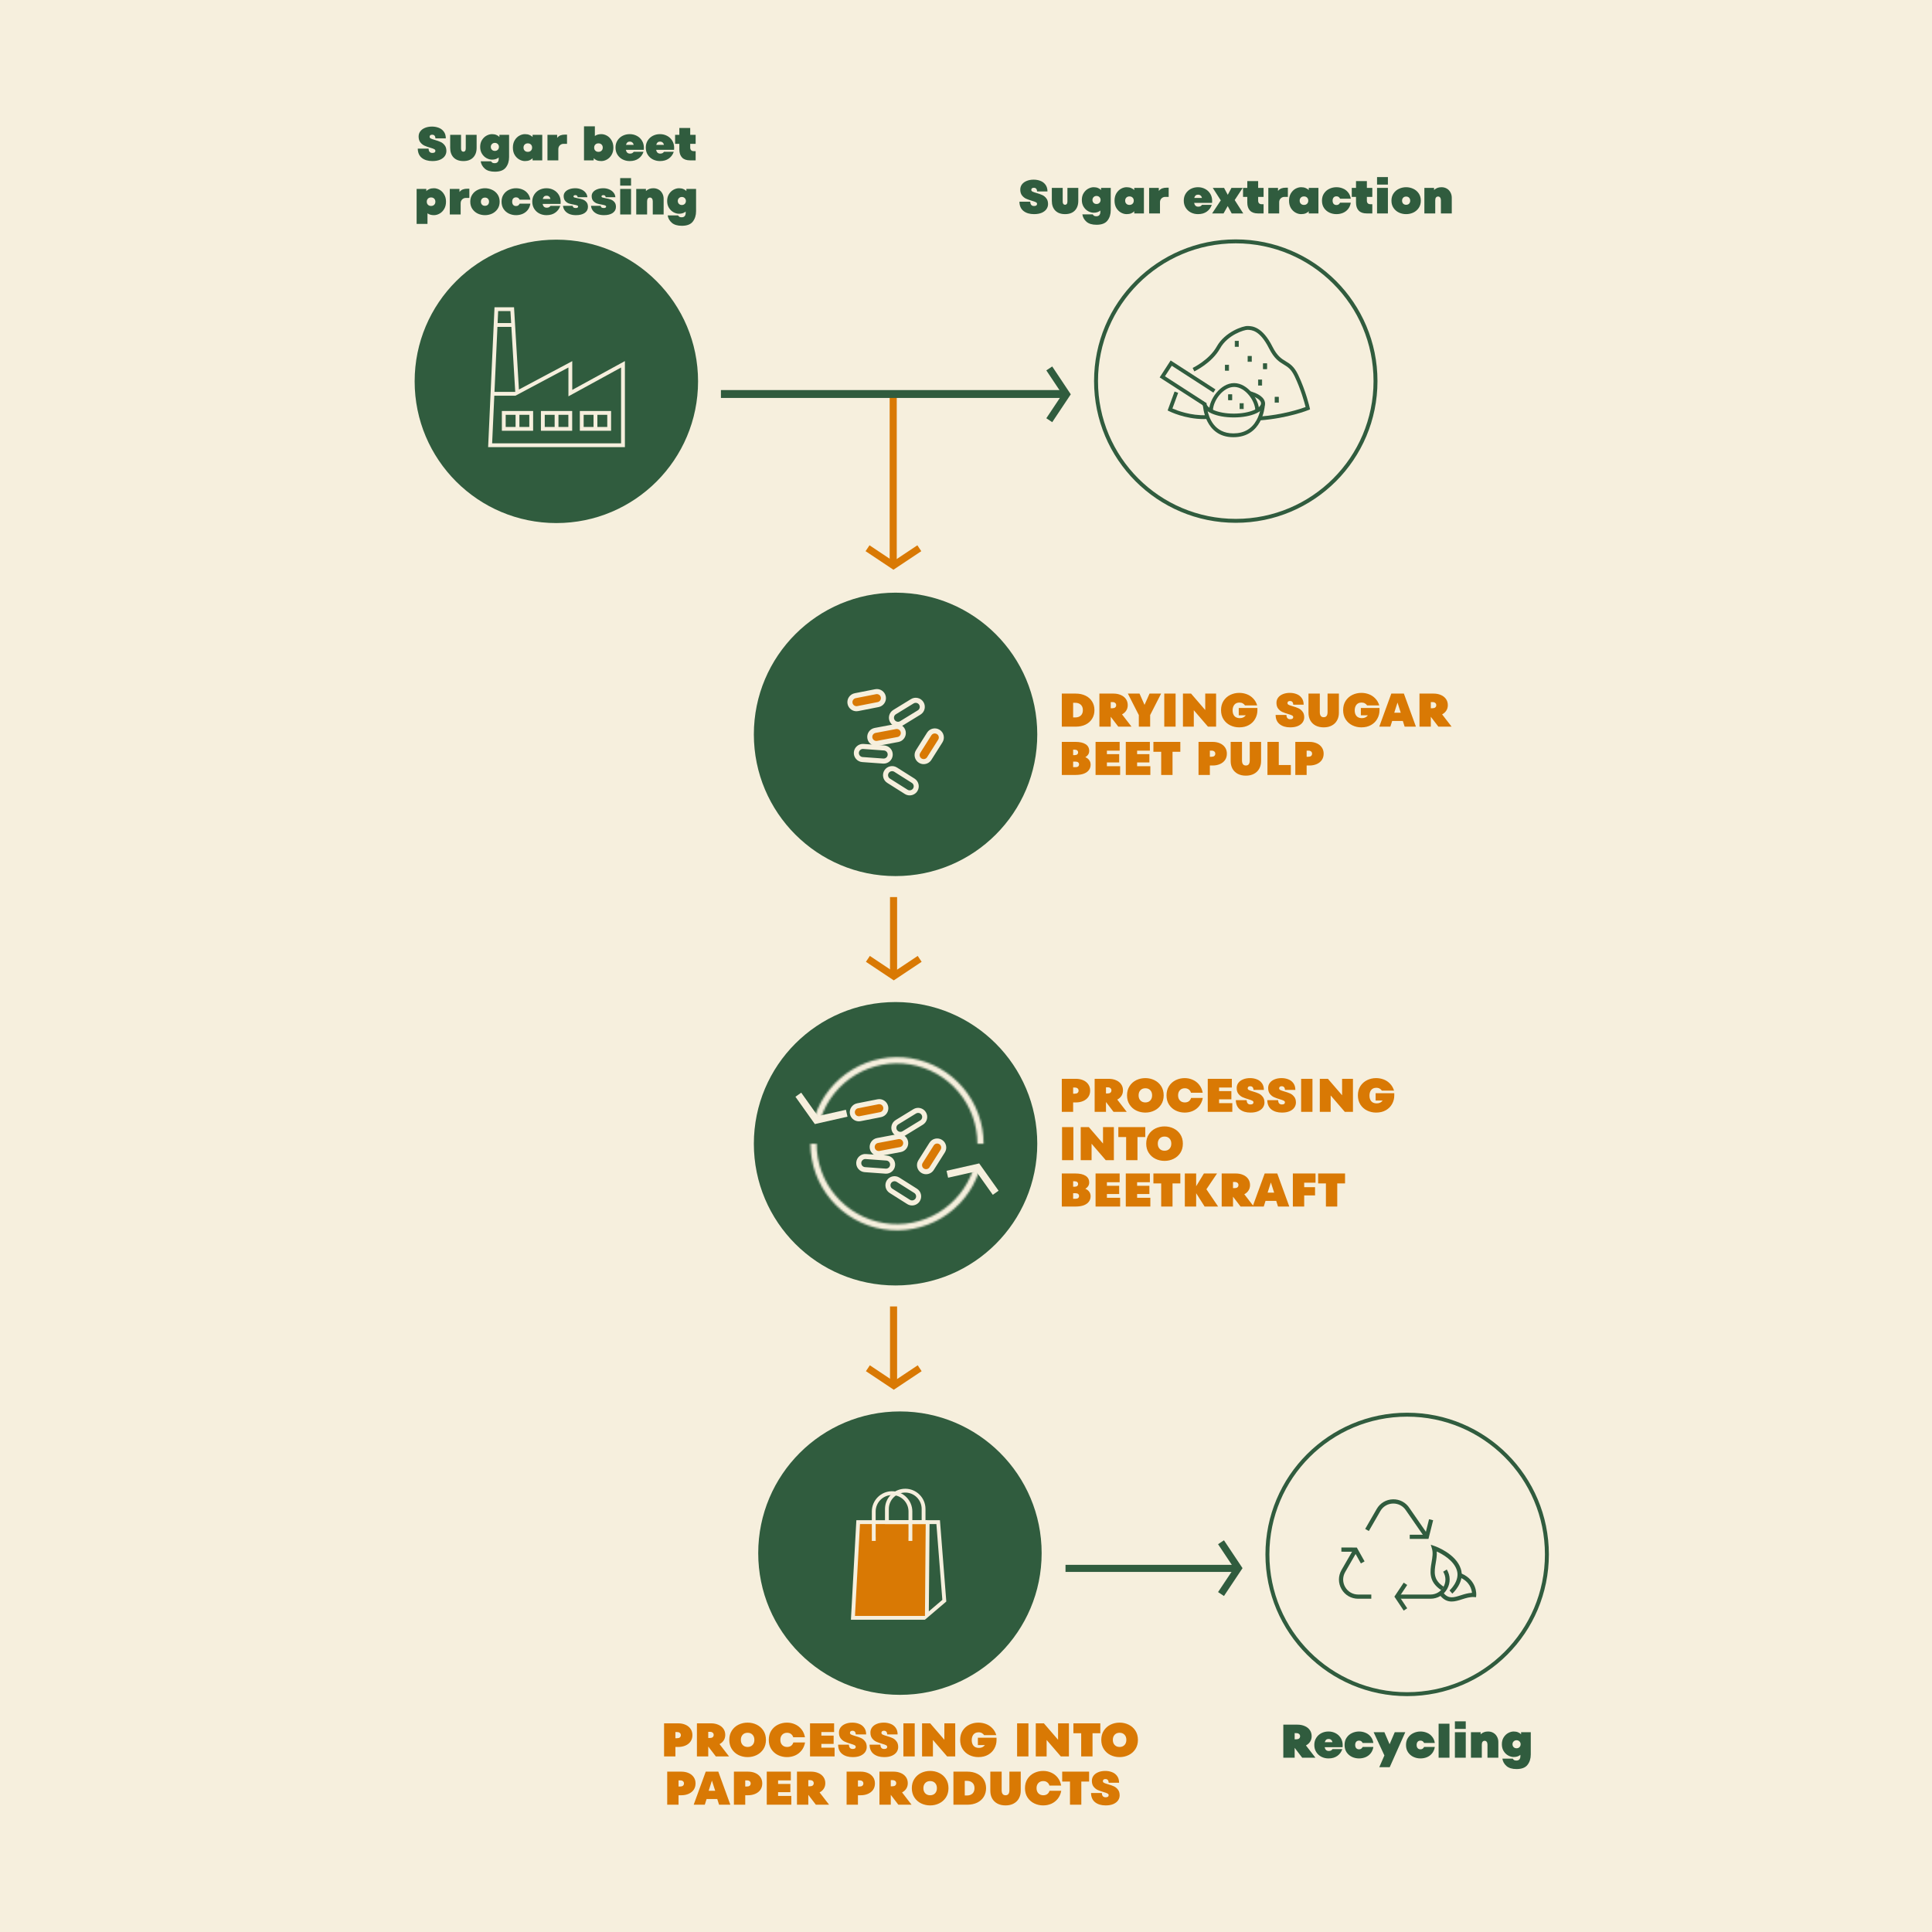 <svg width="1000" height="1000" viewBox="0 0 1000 1000" fill="none" xmlns="http://www.w3.org/2000/svg">
<rect width="1000" height="1000" fill="#F6EFDD"/>
<path d="M448.2 497.831L450.239 494.779L462.62 503.031L475.008 494.779L477.04 497.831L462.62 507.439L448.2 497.831Z" fill="#D97904"/>
<path d="M464.336 505.401L464.336 464.326L460.669 464.326L460.669 505.401L464.336 505.401Z" fill="#D97904"/>
<path d="M448.2 709.723L450.239 706.672L462.62 714.923L475.008 706.672L477.04 709.723L462.62 719.332L448.2 709.723Z" fill="#D97904"/>
<path d="M464.336 717.293L464.336 676.219L460.669 676.219L460.669 717.293L464.336 717.293Z" fill="#D97904"/>
<path d="M633.522 826.092L630.471 824.053L638.723 811.672L630.471 799.284L633.522 797.252L643.131 811.672L633.522 826.092Z" fill="#305C3E"/>
<path d="M641.09 809.955L551.506 809.955L551.506 813.622L641.09 813.622L641.09 809.955Z" fill="#305C3E"/>
<path d="M448.017 285.291L450.056 282.24L462.437 290.492L474.826 282.24L476.857 285.291L462.437 294.9L448.017 285.291Z" fill="#D97904"/>
<path d="M464.154 292.862L464.154 203.277L460.486 203.277L460.486 292.862L464.154 292.862Z" fill="#D97904"/>
<ellipse cx="463.541" cy="380.113" rx="73.347" ry="73.347" fill="#305C3E"/>
<g clip-path="url(#clip0_3642_634)">
<path d="M453.206 358.015L442.652 360.093C440.81 360.456 439.611 362.243 439.974 364.084L439.975 364.089C440.337 365.93 442.124 367.129 443.966 366.766L454.52 364.688C456.361 364.325 457.56 362.539 457.198 360.697L457.197 360.693C456.834 358.851 455.047 357.652 453.206 358.015Z" fill="#D97904"/>
<path d="M443.3 368.139C442.377 368.139 441.47 367.864 440.686 367.342C439.64 366.64 438.935 365.577 438.691 364.344C438.447 363.111 438.699 361.856 439.401 360.811C440.102 359.765 441.165 359.059 442.398 358.815L452.955 356.737C454.188 356.493 455.443 356.746 456.488 357.447C457.534 358.149 458.24 359.212 458.484 360.445C458.728 361.678 458.475 362.933 457.774 363.978C457.072 365.024 456.009 365.73 454.776 365.974L444.224 368.052C443.919 368.113 443.61 368.143 443.305 368.143L443.3 368.139ZM453.87 359.26C453.735 359.26 453.6 359.273 453.46 359.299L442.908 361.377C442.359 361.486 441.884 361.8 441.575 362.266C441.266 362.732 441.152 363.285 441.261 363.834C441.37 364.383 441.684 364.858 442.15 365.168C442.616 365.477 443.174 365.59 443.718 365.481L454.271 363.403C454.82 363.294 455.295 362.98 455.604 362.514C455.913 362.048 456.026 361.495 455.918 360.946C455.809 360.397 455.495 359.922 455.029 359.613C454.68 359.377 454.279 359.255 453.866 359.255L453.87 359.26Z" fill="#F6EFDD"/>
<path d="M480.959 379.904L475.216 389C474.214 390.587 474.688 392.685 476.275 393.687L476.278 393.69C477.865 394.692 479.964 394.218 480.966 392.631L486.71 383.535C487.712 381.948 487.237 379.849 485.651 378.847L485.647 378.845C484.06 377.843 481.961 378.317 480.959 379.904Z" fill="#D97904"/>
<path d="M478.085 395.518C477.226 395.518 476.359 395.282 475.58 394.79C473.384 393.404 472.726 390.49 474.111 388.298L479.854 379.206C481.239 377.01 484.154 376.356 486.345 377.737C487.408 378.408 488.145 379.454 488.423 380.678C488.702 381.902 488.484 383.166 487.814 384.229L482.071 393.322C481.178 394.738 479.649 395.513 478.085 395.513V395.518ZM483.84 379.628C483.143 379.628 482.463 379.972 482.067 380.604L476.325 389.697C475.71 390.673 476.002 391.967 476.978 392.585C477.954 393.2 479.248 392.908 479.867 391.932L485.609 382.839C485.905 382.369 486.005 381.807 485.879 381.262C485.757 380.717 485.426 380.251 484.955 379.955C484.611 379.737 484.224 379.633 483.84 379.633V379.628Z" fill="#F6EFDD"/>
<path d="M470.839 411.689C469.981 411.689 469.114 411.453 468.334 410.961L459.242 405.219C458.178 404.548 457.442 403.502 457.163 402.278C456.884 401.054 457.102 399.79 457.773 398.727C459.159 396.531 462.069 395.873 464.265 397.259L473.358 403.001C475.553 404.387 476.211 407.297 474.826 409.493C473.933 410.909 472.399 411.684 470.839 411.684V411.689ZM469.728 408.752C470.704 409.366 471.998 409.075 472.617 408.099C472.913 407.628 473.013 407.066 472.887 406.521C472.765 405.977 472.434 405.511 471.963 405.214L462.871 399.472C461.895 398.858 460.601 399.15 459.982 400.126C459.686 400.596 459.586 401.158 459.712 401.703C459.834 402.247 460.165 402.714 460.636 403.01L469.728 408.752Z" fill="#F6EFDD"/>
<path d="M463.536 376.08L452.964 378.066C451.12 378.412 449.905 380.189 450.252 382.033L450.253 382.038C450.599 383.882 452.376 385.097 454.22 384.75L464.792 382.764C466.637 382.417 467.851 380.641 467.505 378.796L467.504 378.792C467.157 376.948 465.381 375.733 463.536 376.08Z" fill="#D97904"/>
<path d="M453.581 386.115C452.645 386.115 451.725 385.832 450.932 385.292C449.896 384.582 449.194 383.51 448.963 382.277C448.732 381.04 448.994 379.789 449.704 378.752C450.414 377.715 451.486 377.014 452.719 376.783L463.288 374.796C465.841 374.317 468.303 376.003 468.782 378.552C469.013 379.789 468.752 381.04 468.042 382.077C467.331 383.113 466.26 383.815 465.027 384.046L454.457 386.033C454.165 386.089 453.869 386.115 453.577 386.115H453.581ZM464.164 377.328C464.038 377.328 463.907 377.341 463.776 377.362L453.207 379.349C452.658 379.454 452.183 379.763 451.865 380.225C451.551 380.687 451.433 381.244 451.534 381.793C451.638 382.342 451.948 382.817 452.409 383.135C452.871 383.449 453.429 383.567 453.978 383.466L464.547 381.48C465.096 381.375 465.571 381.066 465.889 380.604C466.203 380.142 466.321 379.584 466.221 379.035C466.033 378.033 465.149 377.328 464.164 377.328Z" fill="#F6EFDD"/>
<path d="M457.38 395.239C457.267 395.239 457.149 395.239 457.032 395.226L446.305 394.451C445.05 394.359 443.909 393.788 443.086 392.834C442.262 391.884 441.861 390.669 441.953 389.414C442.044 388.159 442.615 387.018 443.569 386.194C444.523 385.371 445.734 384.97 446.989 385.062L457.716 385.837C458.97 385.929 460.112 386.504 460.935 387.454C461.759 388.403 462.16 389.619 462.068 390.874C461.977 392.128 461.406 393.27 460.452 394.093C459.589 394.838 458.509 395.239 457.38 395.239ZM446.641 387.663C446.14 387.663 445.66 387.841 445.277 388.172C444.854 388.538 444.597 389.048 444.558 389.606C444.519 390.163 444.698 390.704 445.064 391.126C445.429 391.549 445.939 391.806 446.497 391.845L457.223 392.621C457.781 392.66 458.321 392.481 458.744 392.115C459.167 391.749 459.424 391.24 459.463 390.682C459.546 389.532 458.679 388.525 457.528 388.443L446.802 387.667C446.75 387.667 446.697 387.663 446.649 387.663H446.641Z" fill="#F6EFDD"/>
<path d="M464.818 376.198C464.447 376.198 464.077 376.154 463.711 376.067C462.487 375.775 461.454 375.022 460.796 373.95C459.441 371.737 460.138 368.835 462.347 367.476L471.514 361.855C472.586 361.197 473.849 360.997 475.074 361.289C476.298 361.581 477.33 362.335 477.988 363.406C478.646 364.478 478.847 365.742 478.555 366.966C478.263 368.19 477.509 369.223 476.437 369.881L467.266 375.501C466.517 375.963 465.672 376.198 464.813 376.198H464.818ZM473.976 363.777C473.592 363.777 473.218 363.881 472.887 364.086L463.715 369.706C462.731 370.308 462.421 371.602 463.027 372.586C463.319 373.061 463.781 373.397 464.321 373.527C464.866 373.658 465.428 373.571 465.903 373.275L475.074 367.654C475.549 367.362 475.884 366.901 476.015 366.36C476.145 365.816 476.054 365.254 475.762 364.779C475.47 364.304 475.008 363.968 474.468 363.838C474.302 363.798 474.141 363.781 473.976 363.781V363.777Z" fill="#F6EFDD"/>
</g>
<path d="M549.588 376.113V358.999H556.801C558.708 358.999 560.395 359.358 561.862 360.075C563.328 360.776 564.461 361.778 565.26 363.082C566.075 364.37 566.482 365.861 566.482 367.556C566.482 369.251 566.075 370.751 565.26 372.055C564.461 373.342 563.328 374.345 561.862 375.062C560.395 375.763 558.708 376.113 556.801 376.113H549.588ZM556.556 371.346C557.746 371.346 558.699 371.02 559.417 370.368C560.134 369.699 560.492 368.762 560.492 367.556C560.492 366.35 560.134 365.421 559.417 364.769C558.699 364.101 557.746 363.767 556.556 363.767H555.456V371.346H556.556ZM585.672 376.113H578.827L574.915 371.003V376.113H569.047V358.999H576.333C577.751 358.999 579.014 359.243 580.122 359.732C581.247 360.205 582.127 360.898 582.763 361.811C583.399 362.707 583.716 363.767 583.716 364.989C583.716 366.048 583.456 366.986 582.934 367.801C582.413 368.616 581.687 369.268 580.758 369.757L585.672 376.113ZM574.915 363.4V366.578H575.795C576.414 366.578 576.887 366.44 577.213 366.163C577.555 365.869 577.726 365.478 577.726 364.989C577.726 364.5 577.555 364.117 577.213 363.84C576.887 363.546 576.414 363.4 575.795 363.4H574.915ZM592.406 364.842L594.998 358.999H600.988L595.316 370.123V376.113H589.448V370.123L583.776 358.999H589.815L592.406 364.842ZM608.487 376.113H602.62V358.999H608.487V376.113ZM623.827 367.507V358.999H629.45V376.113H625.245L617.91 367.605V376.113H612.287V358.999H616.492L623.827 367.507ZM641.175 366.456H650.832V367.605C650.832 369.186 650.457 370.653 649.707 372.006C648.974 373.359 647.898 374.443 646.48 375.258C645.062 376.073 643.375 376.48 641.419 376.48C639.773 376.48 638.224 376.13 636.774 375.429C635.339 374.728 634.182 373.701 633.302 372.348C632.438 370.995 632.006 369.398 632.006 367.556C632.006 365.714 632.438 364.117 633.302 362.764C634.182 361.411 635.339 360.384 636.774 359.684C638.224 358.983 639.773 358.632 641.419 358.632C642.805 358.632 644.117 358.869 645.355 359.341C646.61 359.814 647.703 360.539 648.632 361.517C649.577 362.479 650.27 363.677 650.71 365.111H644.402C644.141 364.704 643.774 364.361 643.302 364.084C642.829 363.791 642.242 363.644 641.541 363.644C640.4 363.644 639.52 364.019 638.901 364.769C638.298 365.519 637.996 366.497 637.996 367.703C637.996 368.942 638.314 369.92 638.95 370.637C639.585 371.354 640.523 371.712 641.761 371.712C642.446 371.712 643.041 371.582 643.546 371.321C644.068 371.06 644.492 370.702 644.818 370.246H641.175V366.456ZM667.806 376.48C665.573 376.48 663.764 375.942 662.379 374.866C660.993 373.774 660.284 372.169 660.252 370.05H665.85C665.899 371.533 666.551 372.275 667.806 372.275C668.85 372.275 669.371 371.908 669.371 371.175C669.371 370.8 669.159 370.506 668.735 370.294C668.328 370.083 667.643 369.838 666.682 369.561C665.476 369.202 664.473 368.844 663.674 368.485C662.876 368.11 662.175 367.54 661.572 366.774C660.985 366.008 660.692 365.005 660.692 363.767C660.692 362.756 660.977 361.868 661.547 361.102C662.134 360.319 662.949 359.716 663.992 359.292C665.052 358.852 666.266 358.632 667.635 358.632C668.858 358.632 669.999 358.836 671.058 359.243C672.134 359.635 673.014 360.287 673.699 361.199C674.399 362.096 674.758 363.278 674.774 364.744H669.396C669.396 364.207 669.257 363.758 668.98 363.4C668.719 363.025 668.287 362.837 667.684 362.837C667.26 362.837 666.934 362.935 666.706 363.131C666.494 363.326 666.388 363.595 666.388 363.938C666.388 364.313 666.6 364.606 667.024 364.818C667.448 365.03 668.14 365.274 669.102 365.551C670.308 365.894 671.303 366.244 672.085 366.603C672.884 366.961 673.576 367.524 674.163 368.29C674.766 369.039 675.068 370.034 675.068 371.272C675.068 372.201 674.799 373.065 674.261 373.864C673.723 374.646 672.908 375.282 671.816 375.771C670.724 376.244 669.387 376.48 667.806 376.48ZM685.141 376.48C683.511 376.48 682.101 376.162 680.911 375.527C679.738 374.891 678.833 374.003 678.198 372.862C677.578 371.721 677.269 370.417 677.269 368.95V358.999H683.136V368.583C683.136 370.343 683.805 371.223 685.141 371.223C686.478 371.223 687.146 370.343 687.146 368.583V358.999H693.014V368.95C693.014 370.417 692.696 371.721 692.06 372.862C691.441 374.003 690.536 374.891 689.346 375.527C688.173 376.162 686.771 376.48 685.141 376.48ZM704.375 366.456H714.032V367.605C714.032 369.186 713.657 370.653 712.907 372.006C712.174 373.359 711.098 374.443 709.68 375.258C708.262 376.073 706.575 376.48 704.619 376.48C702.973 376.48 701.424 376.13 699.974 375.429C698.539 374.728 697.382 373.701 696.502 372.348C695.638 370.995 695.206 369.398 695.206 367.556C695.206 365.714 695.638 364.117 696.502 362.764C697.382 361.411 698.539 360.384 699.974 359.684C701.424 358.983 702.973 358.632 704.619 358.632C706.004 358.632 707.317 358.869 708.555 359.341C709.81 359.814 710.902 360.539 711.831 361.517C712.777 362.479 713.47 363.677 713.91 365.111H707.602C707.341 364.704 706.974 364.361 706.502 364.084C706.029 363.791 705.442 363.644 704.741 363.644C703.6 363.644 702.72 364.019 702.101 364.769C701.498 365.519 701.196 366.497 701.196 367.703C701.196 368.942 701.514 369.92 702.15 370.637C702.785 371.354 703.723 371.712 704.961 371.712C705.646 371.712 706.241 371.582 706.746 371.321C707.268 371.06 707.691 370.702 708.017 370.246H704.375V366.456ZM732.88 376.113H727.037L726.108 373.179H720.582L719.653 376.113H713.908L720.142 358.999H726.646L732.88 376.113ZM721.658 368.901H725.032L723.345 363.644L721.658 368.901ZM751.348 376.113H744.502L740.591 371.003V376.113H734.723V358.999H742.009C743.427 358.999 744.69 359.243 745.798 359.732C746.923 360.205 747.803 360.898 748.439 361.811C749.074 362.707 749.392 363.767 749.392 364.989C749.392 366.048 749.132 366.986 748.61 367.801C748.088 368.616 747.363 369.268 746.434 369.757L751.348 376.113ZM740.591 363.4V366.578H741.471C742.09 366.578 742.563 366.44 742.889 366.163C743.231 365.869 743.402 365.478 743.402 364.989C743.402 364.5 743.231 364.117 742.889 363.84C742.563 363.546 742.09 363.4 741.471 363.4H740.591ZM561.764 391.92C562.628 392.263 563.296 392.768 563.769 393.436C564.258 394.105 564.502 394.887 564.502 395.783C564.502 396.81 564.217 397.723 563.646 398.522C563.092 399.32 562.228 399.956 561.055 400.429C559.881 400.885 558.406 401.113 556.629 401.113H549.588V383.999H556.629C558.911 383.999 560.672 384.398 561.91 385.197C563.149 385.996 563.769 387.153 563.769 388.669C563.769 389.402 563.581 390.046 563.206 390.6C562.848 391.138 562.367 391.578 561.764 391.92ZM555.456 388.033V390.845H556.287C556.825 390.845 557.249 390.722 557.558 390.478C557.868 390.217 558.023 389.875 558.023 389.451C558.023 389.011 557.868 388.669 557.558 388.424C557.265 388.163 556.841 388.033 556.287 388.033H555.456ZM556.776 397.079C557.33 397.079 557.754 396.957 558.047 396.712C558.357 396.452 558.512 396.101 558.512 395.661C558.512 395.205 558.357 394.854 558.047 394.61C557.754 394.349 557.33 394.219 556.776 394.219H555.456V397.079H556.776ZM572.933 394.634V396.59H579.779V401.113H567.065V383.999H579.534V388.522H572.933V390.356H579.29V394.634H572.933ZM588.572 394.634V396.59H595.418V401.113H582.704V383.999H595.173V388.522H588.572V390.356H594.929V394.634H588.572ZM606.9 401.113H601.032V389.133H596.998V383.999H610.934V389.133H606.9V401.113ZM627.642 383.999C629.061 383.999 630.324 384.243 631.432 384.732C632.557 385.221 633.437 385.93 634.073 386.859C634.708 387.772 635.026 388.856 635.026 390.111C635.026 391.366 634.708 392.458 634.073 393.387C633.437 394.3 632.557 395.001 631.432 395.49C630.324 395.979 629.061 396.223 627.642 396.223H626.224V401.113H620.357V383.999H627.642ZM627.105 391.7C627.724 391.7 628.197 391.562 628.523 391.285C628.865 390.991 629.036 390.6 629.036 390.111C629.036 389.622 628.865 389.239 628.523 388.962C628.197 388.669 627.724 388.522 627.105 388.522H626.224V391.7H627.105ZM644.862 401.48C643.232 401.48 641.822 401.162 640.633 400.527C639.459 399.891 638.554 399.003 637.919 397.862C637.299 396.721 636.99 395.417 636.99 393.95V383.999H642.857V393.583C642.857 395.343 643.526 396.223 644.862 396.223C646.199 396.223 646.867 395.343 646.867 393.583V383.999H652.735V393.95C652.735 395.417 652.417 396.721 651.781 397.862C651.162 399.003 650.257 399.891 649.067 400.527C647.894 401.162 646.492 401.48 644.862 401.48ZM668.13 401.113H656.027V383.999H661.895V395.979H668.13V401.113ZM677.734 383.999C679.152 383.999 680.416 384.243 681.524 384.732C682.649 385.221 683.529 385.93 684.164 386.859C684.8 387.772 685.118 388.856 685.118 390.111C685.118 391.366 684.8 392.458 684.164 393.387C683.529 394.3 682.649 395.001 681.524 395.49C680.416 395.979 679.152 396.223 677.734 396.223H676.316V401.113H670.449V383.999H677.734ZM677.197 391.7C677.816 391.7 678.289 391.562 678.615 391.285C678.957 390.991 679.128 390.6 679.128 390.111C679.128 389.622 678.957 389.239 678.615 388.962C678.289 388.669 677.816 388.522 677.197 388.522H676.316V391.7H677.197Z" fill="#D97904"/>
<path d="M223.792 83.367C221.559 83.367 219.75 82.829 218.364 81.753C216.979 80.661 216.27 79.056 216.237 76.937H221.836C221.885 78.42 222.537 79.162 223.792 79.162C224.835 79.162 225.357 78.795 225.357 78.061C225.357 77.686 225.145 77.393 224.721 77.181C224.313 76.969 223.629 76.725 222.667 76.448C221.461 76.089 220.459 75.731 219.66 75.372C218.861 74.997 218.16 74.427 217.557 73.66C216.97 72.894 216.677 71.892 216.677 70.653C216.677 69.643 216.962 68.754 217.533 67.988C218.12 67.206 218.935 66.603 219.978 66.179C221.037 65.739 222.251 65.519 223.621 65.519C224.843 65.519 225.984 65.723 227.044 66.13C228.119 66.521 228.999 67.173 229.684 68.086C230.385 68.983 230.743 70.164 230.76 71.631H225.381C225.381 71.093 225.242 70.645 224.965 70.287C224.705 69.912 224.273 69.724 223.67 69.724C223.246 69.724 222.92 69.822 222.692 70.017C222.48 70.213 222.374 70.482 222.374 70.824C222.374 71.199 222.586 71.493 223.009 71.704C223.433 71.916 224.126 72.161 225.088 72.438C226.294 72.78 227.288 73.131 228.07 73.489C228.869 73.848 229.562 74.41 230.149 75.176C230.752 75.926 231.053 76.92 231.053 78.159C231.053 79.088 230.784 79.952 230.246 80.751C229.708 81.533 228.893 82.169 227.801 82.658C226.709 83.13 225.373 83.367 223.792 83.367ZM239.855 83.367C237.687 83.367 236 82.755 234.794 81.533C233.604 80.294 233.009 78.624 233.009 76.521V69.797H238.633V76.839C238.633 77.409 238.739 77.833 238.951 78.11C239.179 78.387 239.48 78.526 239.855 78.526C240.23 78.526 240.523 78.387 240.735 78.11C240.964 77.833 241.078 77.409 241.078 76.839V69.797H246.701V76.521C246.701 78.624 246.098 80.294 244.892 81.533C243.702 82.755 242.023 83.367 239.855 83.367ZM258.489 69.797H263.501V81.289C263.501 83.456 262.939 85.257 261.814 86.692C260.706 88.142 258.815 88.868 256.142 88.868C253.86 88.868 252.124 88.346 250.934 87.303C249.745 86.26 249.036 84.989 248.807 83.489H254.186C254.382 83.815 254.61 84.059 254.871 84.222C255.148 84.385 255.539 84.467 256.044 84.467C256.745 84.467 257.267 84.263 257.609 83.856C257.951 83.448 258.122 82.918 258.122 82.266V81.509C257.731 81.851 257.234 82.128 256.631 82.34C256.044 82.535 255.392 82.633 254.675 82.633C253.73 82.633 252.776 82.373 251.815 81.851C250.869 81.329 250.087 80.571 249.467 79.577C248.848 78.583 248.538 77.401 248.538 76.032C248.538 74.663 248.848 73.481 249.467 72.487C250.087 71.493 250.869 70.735 251.815 70.213C252.776 69.692 253.73 69.431 254.675 69.431C255.523 69.431 256.272 69.569 256.924 69.846C257.593 70.124 258.114 70.474 258.489 70.898V69.797ZM256.142 78.11C256.761 78.11 257.267 77.915 257.658 77.523C258.049 77.116 258.245 76.619 258.245 76.032C258.245 75.445 258.049 74.956 257.658 74.565C257.267 74.158 256.761 73.954 256.142 73.954C255.523 73.954 255.017 74.158 254.626 74.565C254.235 74.956 254.039 75.445 254.039 76.032C254.039 76.619 254.235 77.116 254.626 77.523C255.017 77.915 255.523 78.11 256.142 78.11ZM275.662 69.797H280.674V83H275.662V81.851C275.303 82.291 274.782 82.658 274.097 82.951C273.429 83.228 272.638 83.367 271.726 83.367C270.731 83.367 269.753 83.098 268.792 82.56C267.83 82.022 267.031 81.231 266.396 80.188C265.776 79.129 265.467 77.866 265.467 76.399C265.467 74.932 265.776 73.677 266.396 72.634C267.031 71.574 267.83 70.775 268.792 70.238C269.753 69.7 270.731 69.431 271.726 69.431C272.638 69.431 273.429 69.578 274.097 69.871C274.782 70.148 275.303 70.507 275.662 70.947V69.797ZM273.192 78.599C273.861 78.599 274.399 78.395 274.806 77.988C275.214 77.581 275.417 77.051 275.417 76.399C275.417 75.747 275.214 75.217 274.806 74.81C274.399 74.402 273.861 74.198 273.192 74.198C272.524 74.198 271.986 74.402 271.579 74.81C271.171 75.217 270.968 75.747 270.968 76.399C270.968 77.051 271.171 77.581 271.579 77.988C271.986 78.395 272.524 78.599 273.192 78.599ZM293.489 69.675V74.443H291.728C290.962 74.443 290.31 74.704 289.773 75.225C289.251 75.747 288.99 76.407 288.99 77.206V83H283.367V69.797H288.379V71.362C288.901 70.727 289.487 70.287 290.139 70.042C290.791 69.797 291.565 69.675 292.462 69.675H293.489ZM311.228 69.431C312.222 69.431 313.2 69.7 314.162 70.238C315.123 70.775 315.914 71.574 316.533 72.634C317.169 73.677 317.487 74.932 317.487 76.399C317.487 77.866 317.169 79.129 316.533 80.188C315.914 81.231 315.123 82.022 314.162 82.56C313.2 83.098 312.222 83.367 311.228 83.367C310.315 83.367 309.516 83.228 308.832 82.951C308.164 82.658 307.65 82.291 307.292 81.851V83H302.28V65.397H307.903V70.384C308.767 69.749 309.875 69.431 311.228 69.431ZM309.761 78.599C310.429 78.599 310.967 78.395 311.375 77.988C311.782 77.581 311.986 77.051 311.986 76.399C311.986 75.747 311.782 75.217 311.375 74.81C310.967 74.402 310.429 74.198 309.761 74.198C309.093 74.198 308.555 74.402 308.147 74.81C307.74 75.217 307.536 75.747 307.536 76.399C307.536 77.051 307.74 77.581 308.147 77.988C308.555 78.395 309.093 78.599 309.761 78.599ZM325.947 69.431C327.251 69.431 328.457 69.716 329.565 70.287C330.69 70.857 331.587 71.68 332.255 72.756C332.939 73.832 333.282 75.095 333.282 76.545C333.282 76.986 333.265 77.32 333.233 77.548H323.942C324.203 78.852 324.912 79.504 326.069 79.504C326.526 79.504 326.909 79.43 327.218 79.284C327.528 79.121 327.797 78.876 328.025 78.55H333.086C332.581 80.034 331.717 81.207 330.495 82.071C329.288 82.935 327.773 83.367 325.947 83.367C324.61 83.367 323.38 83.082 322.255 82.511C321.147 81.941 320.259 81.126 319.59 80.066C318.922 79.007 318.588 77.776 318.588 76.374C318.588 74.989 318.922 73.775 319.59 72.731C320.259 71.672 321.147 70.857 322.255 70.287C323.38 69.716 324.61 69.431 325.947 69.431ZM325.947 73.294C324.936 73.294 324.293 73.856 324.016 74.981H328.001C327.903 74.475 327.675 74.068 327.316 73.758C326.974 73.449 326.518 73.294 325.947 73.294ZM341.61 69.431C342.914 69.431 344.12 69.716 345.228 70.287C346.353 70.857 347.249 71.68 347.918 72.756C348.602 73.832 348.944 75.095 348.944 76.545C348.944 76.986 348.928 77.32 348.896 77.548H339.605C339.866 78.852 340.575 79.504 341.732 79.504C342.188 79.504 342.571 79.43 342.881 79.284C343.191 79.121 343.46 78.876 343.688 78.55H348.749C348.244 80.034 347.38 81.207 346.157 82.071C344.951 82.935 343.435 83.367 341.61 83.367C340.273 83.367 339.043 83.082 337.918 82.511C336.81 81.941 335.921 81.126 335.253 80.066C334.585 79.007 334.251 77.776 334.251 76.374C334.251 74.989 334.585 73.775 335.253 72.731C335.921 71.672 336.81 70.857 337.918 70.287C339.043 69.716 340.273 69.431 341.61 69.431ZM341.61 73.294C340.599 73.294 339.955 73.856 339.678 74.981H343.663C343.566 74.475 343.337 74.068 342.979 73.758C342.637 73.449 342.18 73.294 341.61 73.294ZM360.065 74.443H357.254V76.35C357.254 76.953 357.409 77.418 357.718 77.743C358.028 78.069 358.484 78.232 359.087 78.232H360.065V83H357.131C355.322 83 353.953 82.511 353.024 81.533C352.095 80.555 351.63 79.17 351.63 77.377V74.443H349.43V69.797H351.63V66.252H357.254V69.797H360.065V74.443ZM224.591 97.431C225.585 97.431 226.563 97.7 227.525 98.238C228.486 98.775 229.277 99.574 229.896 100.634C230.532 101.677 230.85 102.932 230.85 104.399C230.85 105.866 230.532 107.129 229.896 108.188C229.277 109.232 228.486 110.022 227.525 110.56C226.563 111.098 225.585 111.367 224.591 111.367C223.238 111.367 222.13 111.049 221.266 110.413V115.89H215.643V97.797H220.655V98.947C221.013 98.507 221.527 98.148 222.195 97.871C222.879 97.578 223.678 97.431 224.591 97.431ZM223.124 106.599C223.792 106.599 224.33 106.395 224.738 105.988C225.145 105.58 225.349 105.051 225.349 104.399C225.349 103.747 225.145 103.217 224.738 102.81C224.33 102.402 223.792 102.198 223.124 102.198C222.456 102.198 221.918 102.402 221.51 102.81C221.103 103.217 220.899 103.747 220.899 104.399C220.899 105.051 221.103 105.58 221.51 105.988C221.918 106.395 222.456 106.599 223.124 106.599ZM242.931 97.675V102.443H241.171C240.405 102.443 239.753 102.704 239.215 103.225C238.693 103.747 238.433 104.407 238.433 105.206V111H232.809V97.797H237.821V99.362C238.343 98.727 238.93 98.287 239.582 98.042C240.234 97.797 241.008 97.675 241.904 97.675H242.931ZM251.018 111.367C249.73 111.367 248.508 111.106 247.35 110.584C246.193 110.046 245.248 109.248 244.514 108.188C243.781 107.129 243.414 105.866 243.414 104.399C243.414 102.932 243.781 101.669 244.514 100.609C245.248 99.55 246.193 98.759 247.35 98.238C248.508 97.7 249.73 97.431 251.018 97.431C252.305 97.431 253.528 97.7 254.685 98.238C255.842 98.759 256.788 99.55 257.521 100.609C258.255 101.669 258.621 102.932 258.621 104.399C258.621 105.866 258.255 107.129 257.521 108.188C256.788 109.248 255.842 110.046 254.685 110.584C253.528 111.106 252.305 111.367 251.018 111.367ZM251.018 106.526C251.67 106.526 252.183 106.33 252.558 105.939C252.933 105.532 253.12 105.018 253.12 104.399C253.12 103.779 252.933 103.274 252.558 102.883C252.183 102.475 251.67 102.272 251.018 102.272C250.366 102.272 249.852 102.475 249.478 102.883C249.103 103.274 248.915 103.779 248.915 104.399C248.915 105.018 249.103 105.532 249.478 105.939C249.852 106.33 250.366 106.526 251.018 106.526ZM267.084 111.367C265.812 111.367 264.606 111.106 263.465 110.584C262.324 110.046 261.395 109.256 260.678 108.213C259.961 107.153 259.602 105.882 259.602 104.399C259.602 102.916 259.961 101.652 260.678 100.609C261.395 99.55 262.324 98.759 263.465 98.238C264.606 97.7 265.812 97.431 267.084 97.431C268.273 97.431 269.39 97.651 270.433 98.091C271.492 98.515 272.381 99.175 273.098 100.071C273.831 100.951 274.304 102.052 274.516 103.372H268.966C268.771 102.981 268.526 102.679 268.233 102.467C267.956 102.255 267.572 102.149 267.084 102.149C266.464 102.149 265.975 102.353 265.617 102.761C265.274 103.168 265.103 103.714 265.103 104.399C265.103 105.083 265.274 105.629 265.617 106.037C265.975 106.444 266.464 106.648 267.084 106.648C267.572 106.648 267.956 106.542 268.233 106.33C268.526 106.118 268.771 105.817 268.966 105.426H274.516C274.304 106.746 273.831 107.854 273.098 108.751C272.381 109.631 271.492 110.291 270.433 110.731C269.39 111.155 268.273 111.367 267.084 111.367ZM282.863 97.431C284.167 97.431 285.373 97.716 286.481 98.287C287.606 98.857 288.502 99.68 289.171 100.756C289.855 101.832 290.197 103.095 290.197 104.545C290.197 104.986 290.181 105.32 290.149 105.548H280.858C281.119 106.852 281.828 107.504 282.985 107.504C283.441 107.504 283.824 107.43 284.134 107.284C284.444 107.121 284.713 106.876 284.941 106.55H290.002C289.497 108.034 288.633 109.207 287.41 110.071C286.204 110.935 284.688 111.367 282.863 111.367C281.526 111.367 280.296 111.081 279.171 110.511C278.063 109.941 277.174 109.126 276.506 108.066C275.838 107.007 275.504 105.776 275.504 104.374C275.504 102.989 275.838 101.775 276.506 100.731C277.174 99.672 278.063 98.857 279.171 98.287C280.296 97.716 281.526 97.431 282.863 97.431ZM282.863 101.294C281.852 101.294 281.208 101.856 280.931 102.981H284.916C284.819 102.475 284.59 102.068 284.232 101.758C283.89 101.449 283.433 101.294 282.863 101.294ZM298.11 111.367C296.79 111.367 295.64 111.163 294.662 110.756C293.684 110.332 292.918 109.753 292.364 109.02C291.81 108.286 291.492 107.455 291.411 106.526H296.423C296.455 106.901 296.594 107.186 296.838 107.382C297.099 107.577 297.499 107.675 298.036 107.675C298.835 107.675 299.234 107.414 299.234 106.893C299.234 106.632 299.063 106.444 298.721 106.33C298.395 106.2 297.849 106.061 297.083 105.915C296.056 105.752 295.176 105.548 294.442 105.303C293.725 105.043 293.098 104.611 292.56 104.008C292.022 103.388 291.753 102.541 291.753 101.465C291.753 100.699 291.997 100.014 292.486 99.411C292.992 98.792 293.701 98.311 294.614 97.969C295.526 97.61 296.586 97.431 297.792 97.431C298.868 97.431 299.862 97.626 300.775 98.017C301.704 98.392 302.462 98.939 303.048 99.656C303.635 100.357 303.961 101.163 304.026 102.076H299.014C298.982 101.75 298.868 101.489 298.672 101.294C298.476 101.098 298.191 101 297.816 101C297.164 101 296.838 101.237 296.838 101.709C296.838 101.938 296.993 102.109 297.303 102.223C297.613 102.321 298.142 102.443 298.892 102.59C299.952 102.769 300.848 102.989 301.582 103.25C302.315 103.494 302.951 103.926 303.489 104.545C304.043 105.149 304.32 105.988 304.32 107.064C304.32 108.384 303.766 109.435 302.657 110.218C301.549 110.984 300.033 111.367 298.11 111.367ZM312.603 111.367C311.282 111.367 310.133 111.163 309.155 110.756C308.177 110.332 307.411 109.753 306.857 109.02C306.303 108.286 305.985 107.455 305.903 106.526H310.916C310.948 106.901 311.087 107.186 311.331 107.382C311.592 107.577 311.991 107.675 312.529 107.675C313.328 107.675 313.727 107.414 313.727 106.893C313.727 106.632 313.556 106.444 313.214 106.33C312.888 106.2 312.342 106.061 311.576 105.915C310.549 105.752 309.669 105.548 308.935 105.303C308.218 105.043 307.59 104.611 307.053 104.008C306.515 103.388 306.246 102.541 306.246 101.465C306.246 100.699 306.49 100.014 306.979 99.411C307.485 98.792 308.194 98.311 309.106 97.969C310.019 97.61 311.079 97.431 312.285 97.431C313.36 97.431 314.355 97.626 315.267 98.017C316.197 98.392 316.954 98.939 317.541 99.656C318.128 100.357 318.454 101.163 318.519 102.076H313.507C313.475 101.75 313.36 101.489 313.165 101.294C312.969 101.098 312.684 101 312.309 101C311.657 101 311.331 101.237 311.331 101.709C311.331 101.938 311.486 102.109 311.796 102.223C312.105 102.321 312.635 102.443 313.385 102.59C314.444 102.769 315.341 102.989 316.074 103.25C316.808 103.494 317.443 103.926 317.981 104.545C318.535 105.149 318.813 105.988 318.813 107.064C318.813 108.384 318.258 109.435 317.15 110.218C316.042 110.984 314.526 111.367 312.603 111.367ZM326.631 111H321.007V97.797H326.631V111ZM326.631 96.086H321.007V92.174H326.631V96.086ZM338.167 97.431C339.177 97.431 340.082 97.659 340.881 98.115C341.696 98.572 342.331 99.224 342.788 100.071C343.26 100.903 343.497 101.856 343.497 102.932V111H337.873V104.228C337.873 103.608 337.743 103.127 337.482 102.785C337.238 102.427 336.879 102.247 336.407 102.247C335.934 102.247 335.567 102.427 335.306 102.785C335.062 103.127 334.94 103.608 334.94 104.228V111H329.316V97.797H334.328V98.873C334.883 98.368 335.469 98.001 336.089 97.773C336.708 97.545 337.401 97.431 338.167 97.431ZM355.271 97.797H360.283V109.289C360.283 111.456 359.72 113.257 358.596 114.692C357.487 116.142 355.597 116.868 352.924 116.868C350.642 116.868 348.906 116.346 347.716 115.303C346.526 114.26 345.817 112.989 345.589 111.489H350.968C351.163 111.815 351.391 112.059 351.652 112.222C351.929 112.385 352.321 112.467 352.826 112.467C353.527 112.467 354.048 112.263 354.391 111.856C354.733 111.448 354.904 110.919 354.904 110.267V109.509C354.513 109.851 354.016 110.128 353.413 110.34C352.826 110.535 352.174 110.633 351.457 110.633C350.511 110.633 349.558 110.372 348.596 109.851C347.651 109.329 346.868 108.571 346.249 107.577C345.63 106.583 345.32 105.401 345.32 104.032C345.32 102.663 345.63 101.481 346.249 100.487C346.868 99.493 347.651 98.735 348.596 98.213C349.558 97.692 350.511 97.431 351.457 97.431C352.304 97.431 353.054 97.569 353.706 97.846C354.374 98.124 354.896 98.474 355.271 98.898V97.797ZM352.924 106.11C353.543 106.11 354.048 105.915 354.439 105.523C354.831 105.116 355.026 104.619 355.026 104.032C355.026 103.445 354.831 102.956 354.439 102.565C354.048 102.158 353.543 101.954 352.924 101.954C352.304 101.954 351.799 102.158 351.408 102.565C351.017 102.956 350.821 103.445 350.821 104.032C350.821 104.619 351.017 105.116 351.408 105.523C351.799 105.915 352.304 106.11 352.924 106.11Z" fill="#305C3E"/>
<ellipse cx="287.967" cy="197.39" rx="73.347" ry="73.347" fill="#305C3E"/>
<g clip-path="url(#clip1_3642_634)">
<path d="M323.445 231.453H252.653L255.957 159.037H266.064L268.599 201.615L296.198 186.914V201.803L323.448 186.894V231.456L323.445 231.453ZM254.726 229.472H321.465V190.231L294.215 205.14V190.208L266.803 204.81L264.196 161.017H257.848L254.726 229.472Z" fill="#F6EFDD"/>
<path d="M265.615 167.213H256.529V169.193H265.615V167.213Z" fill="#F6EFDD"/>
<path d="M266.81 202.834H254.918V204.814H266.81V202.834Z" fill="#F6EFDD"/>
<path d="M275.945 222.968H259.766V212.727H275.945V222.968ZM261.746 220.988H273.965V214.707H261.746V220.988Z" fill="#F6EFDD"/>
<path d="M268.847 213.822H266.866V221.985H268.847V213.822Z" fill="#F6EFDD"/>
<path d="M296.162 222.968H279.982V212.727H296.162V222.968ZM281.962 220.988H294.181V214.707H281.962V220.988Z" fill="#F6EFDD"/>
<path d="M289.063 213.822H287.083V221.985H289.063V213.822Z" fill="#F6EFDD"/>
<path d="M316.299 222.968H300.119V212.727H316.299V222.968ZM302.1 220.988H314.318V214.707H302.1V220.988Z" fill="#F6EFDD"/>
<path d="M309.199 213.822H307.219V221.985H309.199V213.822Z" fill="#F6EFDD"/>
</g>
<ellipse cx="465.804" cy="803.902" rx="73.347" ry="73.347" fill="#305C3E"/>
<g clip-path="url(#clip2_3642_634)">
<path d="M479.865 787.852H444.189L441.479 837.381H478.786" fill="#D97904"/>
<path d="M478.786 838.375H440.433L443.252 786.865H479.862V788.846H445.127L442.526 836.394H478.786V838.375Z" fill="#F6EFDD"/>
<path d="M478.739 838.364L479.165 786.861H486.509L489.806 828.944L478.739 838.364ZM481.129 788.842L480.756 834.047L487.753 828.089L484.677 788.842H481.129Z" fill="#F6EFDD"/>
<path d="M479.033 788.845H458.074V781.046C458.074 775.266 462.774 770.566 468.553 770.566C474.333 770.566 479.033 775.266 479.033 781.046V788.845ZM460.054 786.865H477.052V781.046C477.052 776.359 473.24 772.547 468.553 772.547C463.866 772.547 460.054 776.359 460.054 781.046V786.865Z" fill="#F6EFDD"/>
<path d="M461.742 771.855C455.962 771.855 451.262 776.556 451.262 782.335V797.567H453.269V795.587H453.243V782.335C453.243 777.648 457.055 773.836 461.742 773.836C466.429 773.836 470.241 777.648 470.241 782.335V795.587H470.224V797.567H472.221V782.335C472.221 776.556 467.521 771.855 461.742 771.855Z" fill="#F6EFDD"/>
</g>
<path d="M351.008 891.995C352.426 891.995 353.689 892.24 354.797 892.729C355.922 893.217 356.802 893.927 357.438 894.856C358.073 895.768 358.391 896.852 358.391 898.107C358.391 899.362 358.073 900.454 357.438 901.383C356.802 902.296 355.922 902.997 354.797 903.486C353.689 903.975 352.426 904.22 351.008 904.22H349.59V909.109H343.722V891.995H351.008ZM350.47 899.696C351.089 899.696 351.562 899.558 351.888 899.281C352.23 898.987 352.401 898.596 352.401 898.107C352.401 897.618 352.23 897.235 351.888 896.958C351.562 896.665 351.089 896.518 350.47 896.518H349.59V899.696H350.47ZM377.347 909.109H370.501L366.589 904V909.109H360.722V891.995H368.007C369.425 891.995 370.689 892.24 371.797 892.729C372.922 893.201 373.802 893.894 374.437 894.807C375.073 895.703 375.391 896.763 375.391 897.985C375.391 899.045 375.13 899.982 374.609 900.797C374.087 901.612 373.362 902.264 372.433 902.753L377.347 909.109ZM366.589 896.396V899.574H367.469C368.089 899.574 368.562 899.436 368.888 899.159C369.23 898.865 369.401 898.474 369.401 897.985C369.401 897.496 369.23 897.113 368.888 896.836C368.562 896.543 368.089 896.396 367.469 896.396H366.589ZM386.967 909.476C385.288 909.476 383.723 909.126 382.273 908.425C380.838 907.724 379.681 906.697 378.801 905.344C377.921 903.991 377.481 902.394 377.481 900.552C377.481 898.71 377.921 897.113 378.801 895.76C379.681 894.407 380.838 893.38 382.273 892.68C383.723 891.979 385.288 891.628 386.967 891.628C388.646 891.628 390.202 891.979 391.637 892.68C393.087 893.38 394.253 894.407 395.133 895.76C396.013 897.113 396.453 898.71 396.453 900.552C396.453 902.394 396.013 903.991 395.133 905.344C394.253 906.697 393.087 907.724 391.637 908.425C390.202 909.126 388.646 909.476 386.967 909.476ZM386.967 904.22C388.026 904.22 388.874 903.885 389.51 903.217C390.145 902.549 390.463 901.661 390.463 900.552C390.463 899.444 390.145 898.556 389.51 897.887C388.874 897.219 388.026 896.885 386.967 896.885C385.907 896.885 385.06 897.219 384.424 897.887C383.788 898.556 383.471 899.444 383.471 900.552C383.471 901.661 383.788 902.549 384.424 903.217C385.06 903.885 385.907 904.22 386.967 904.22ZM407.331 909.476C405.685 909.476 404.137 909.126 402.686 908.425C401.252 907.724 400.094 906.697 399.214 905.344C398.35 903.991 397.918 902.394 397.918 900.552C397.918 898.71 398.35 897.113 399.214 895.76C400.094 894.407 401.252 893.38 402.686 892.68C404.137 891.979 405.685 891.628 407.331 891.628C408.847 891.628 410.257 891.93 411.561 892.533C412.881 893.12 413.99 893.992 414.886 895.149C415.783 896.29 416.369 897.643 416.646 899.208H410.583C410.371 898.49 409.988 897.928 409.434 897.521C408.88 897.097 408.195 896.885 407.38 896.885C406.337 896.885 405.498 897.219 404.862 897.887C404.226 898.556 403.909 899.444 403.909 900.552C403.909 901.661 404.226 902.549 404.862 903.217C405.498 903.885 406.337 904.22 407.38 904.22C408.228 904.22 408.929 904.016 409.483 903.608C410.037 903.185 410.42 902.614 410.632 901.897H416.695C416.418 903.462 415.832 904.823 414.935 905.98C414.039 907.121 412.93 907.993 411.61 908.596C410.29 909.183 408.864 909.476 407.331 909.476ZM425.133 902.63V904.586H431.979V909.109H419.266V891.995H431.735V896.518H425.133V898.352H431.49V902.63H425.133ZM441.359 909.476C439.126 909.476 437.317 908.938 435.931 907.862C434.546 906.77 433.837 905.165 433.804 903.046H439.403C439.452 904.529 440.104 905.271 441.359 905.271C442.402 905.271 442.924 904.904 442.924 904.171C442.924 903.796 442.712 903.502 442.288 903.29C441.881 903.079 441.196 902.834 440.234 902.557C439.028 902.198 438.026 901.84 437.227 901.481C436.428 901.106 435.727 900.536 435.124 899.77C434.538 899.004 434.244 898.001 434.244 896.763C434.244 895.752 434.529 894.864 435.1 894.098C435.687 893.315 436.502 892.712 437.545 892.288C438.604 891.848 439.819 891.628 441.188 891.628C442.41 891.628 443.551 891.832 444.611 892.24C445.686 892.631 446.567 893.283 447.251 894.195C447.952 895.092 448.311 896.274 448.327 897.741H442.948C442.948 897.203 442.81 896.754 442.532 896.396C442.272 896.021 441.84 895.834 441.237 895.834C440.813 895.834 440.487 895.931 440.259 896.127C440.047 896.323 439.941 896.591 439.941 896.934C439.941 897.309 440.153 897.602 440.577 897.814C441 898.026 441.693 898.27 442.655 898.547C443.861 898.89 444.855 899.24 445.638 899.599C446.436 899.957 447.129 900.52 447.716 901.286C448.319 902.035 448.62 903.03 448.62 904.268C448.62 905.198 448.351 906.061 447.813 906.86C447.276 907.642 446.461 908.278 445.369 908.767C444.277 909.24 442.94 909.476 441.359 909.476ZM457.642 909.476C455.409 909.476 453.6 908.938 452.215 907.862C450.829 906.77 450.12 905.165 450.088 903.046H455.686C455.735 904.529 456.387 905.271 457.642 905.271C458.686 905.271 459.207 904.904 459.207 904.171C459.207 903.796 458.995 903.502 458.571 903.29C458.164 903.079 457.479 902.834 456.518 902.557C455.312 902.198 454.309 901.84 453.51 901.481C452.712 901.106 452.011 900.536 451.408 899.77C450.821 899.004 450.528 898.001 450.528 896.763C450.528 895.752 450.813 894.864 451.383 894.098C451.97 893.315 452.785 892.712 453.828 892.288C454.888 891.848 456.102 891.628 457.471 891.628C458.694 891.628 459.835 891.832 460.894 892.24C461.97 892.631 462.85 893.283 463.535 894.195C464.235 895.092 464.594 896.274 464.61 897.741H459.232C459.232 897.203 459.093 896.754 458.816 896.396C458.555 896.021 458.123 895.834 457.52 895.834C457.096 895.834 456.77 895.931 456.542 896.127C456.33 896.323 456.224 896.591 456.224 896.934C456.224 897.309 456.436 897.602 456.86 897.814C457.284 898.026 457.977 898.27 458.938 898.547C460.144 898.89 461.139 899.24 461.921 899.599C462.72 899.957 463.412 900.52 463.999 901.286C464.602 902.035 464.904 903.03 464.904 904.268C464.904 905.198 464.635 906.061 464.097 906.86C463.559 907.642 462.744 908.278 461.652 908.767C460.56 909.24 459.223 909.476 457.642 909.476ZM473.461 909.109H467.594V891.995H473.461V909.109ZM488.8 900.503V891.995H494.424V909.109H490.218L482.884 900.601V909.109H477.26V891.995H481.466L488.8 900.503ZM506.149 899.452H515.806V900.601C515.806 902.182 515.431 903.649 514.681 905.002C513.948 906.355 512.872 907.439 511.454 908.254C510.036 909.069 508.349 909.476 506.393 909.476C504.747 909.476 503.198 909.126 501.748 908.425C500.313 907.724 499.156 906.697 498.276 905.344C497.412 903.991 496.98 902.394 496.98 900.552C496.98 898.71 497.412 897.113 498.276 895.76C499.156 894.407 500.313 893.38 501.748 892.68C503.198 891.979 504.747 891.628 506.393 891.628C507.778 891.628 509.091 891.865 510.329 892.337C511.584 892.81 512.676 893.535 513.606 894.513C514.551 895.475 515.244 896.673 515.684 898.107H509.376C509.115 897.7 508.748 897.358 508.276 897.08C507.803 896.787 507.216 896.64 506.515 896.64C505.374 896.64 504.494 897.015 503.875 897.765C503.272 898.515 502.97 899.493 502.97 900.699C502.97 901.938 503.288 902.916 503.924 903.633C504.559 904.35 505.497 904.709 506.735 904.709C507.42 904.709 508.015 904.578 508.52 904.317C509.042 904.057 509.465 903.698 509.791 903.242H506.149V899.452ZM532.316 909.109H526.448V891.995H532.316V909.109ZM547.655 900.503V891.995H553.278V909.109H549.073L541.738 900.601V909.109H536.115V891.995H540.32L547.655 900.503ZM565.492 909.109H559.624V897.129H555.59V891.995H569.526V897.129H565.492V909.109ZM579.503 909.476C577.824 909.476 576.26 909.126 574.809 908.425C573.375 907.724 572.217 906.697 571.337 905.344C570.457 903.991 570.017 902.394 570.017 900.552C570.017 898.71 570.457 897.113 571.337 895.76C572.217 894.407 573.375 893.38 574.809 892.68C576.26 891.979 577.824 891.628 579.503 891.628C581.182 891.628 582.739 891.979 584.173 892.68C585.624 893.38 586.789 894.407 587.669 895.76C588.549 897.113 588.989 898.71 588.989 900.552C588.989 902.394 588.549 903.991 587.669 905.344C586.789 906.697 585.624 907.724 584.173 908.425C582.739 909.126 581.182 909.476 579.503 909.476ZM579.503 904.22C580.563 904.22 581.41 903.885 582.046 903.217C582.682 902.549 582.999 901.661 582.999 900.552C582.999 899.444 582.682 898.556 582.046 897.887C581.41 897.219 580.563 896.885 579.503 896.885C578.444 896.885 577.596 897.219 576.96 897.887C576.325 898.556 576.007 899.444 576.007 900.552C576.007 901.661 576.325 902.549 576.96 903.217C577.596 903.885 578.444 904.22 579.503 904.22ZM352.631 916.995C354.049 916.995 355.312 917.24 356.421 917.729C357.545 918.217 358.426 918.927 359.061 919.856C359.697 920.768 360.015 921.852 360.015 923.107C360.015 924.362 359.697 925.454 359.061 926.383C358.426 927.296 357.545 927.997 356.421 928.486C355.312 928.975 354.049 929.22 352.631 929.22H351.213V934.109H345.345V916.995H352.631ZM352.093 924.696C352.713 924.696 353.185 924.558 353.511 924.281C353.854 923.987 354.025 923.596 354.025 923.107C354.025 922.618 353.854 922.235 353.511 921.958C353.185 921.665 352.713 921.518 352.093 921.518H351.213V924.696H352.093ZM378.027 934.109H372.184L371.255 931.175H365.73L364.801 934.109H359.055L365.29 916.995H371.793L378.027 934.109ZM366.805 926.897H370.179L368.492 921.64L366.805 926.897ZM387.156 916.995C388.574 916.995 389.837 917.24 390.946 917.729C392.07 918.217 392.95 918.927 393.586 919.856C394.222 920.768 394.54 921.852 394.54 923.107C394.54 924.362 394.222 925.454 393.586 926.383C392.95 927.296 392.07 927.997 390.946 928.486C389.837 928.975 388.574 929.22 387.156 929.22H385.738V934.109H379.87V916.995H387.156ZM386.618 924.696C387.237 924.696 387.71 924.558 388.036 924.281C388.378 923.987 388.55 923.596 388.55 923.107C388.55 922.618 388.378 922.235 388.036 921.958C387.71 921.665 387.237 921.518 386.618 921.518H385.738V924.696H386.618ZM402.738 927.63V929.586H409.583V934.109H396.87V916.995H409.339V921.518H402.738V923.352H409.094V927.63H402.738ZM429.134 934.109H422.288L418.376 929V934.109H412.509V916.995H419.794C421.213 916.995 422.476 917.24 423.584 917.729C424.709 918.201 425.589 918.894 426.225 919.807C426.86 920.703 427.178 921.763 427.178 922.985C427.178 924.045 426.917 924.982 426.396 925.797C425.874 926.612 425.149 927.264 424.22 927.753L429.134 934.109ZM418.376 921.396V924.574H419.257C419.876 924.574 420.349 924.436 420.675 924.159C421.017 923.865 421.188 923.474 421.188 922.985C421.188 922.496 421.017 922.113 420.675 921.836C420.349 921.543 419.876 921.396 419.257 921.396H418.376ZM445.485 916.995C446.903 916.995 448.166 917.24 449.275 917.729C450.399 918.217 451.28 918.927 451.915 919.856C452.551 920.768 452.869 921.852 452.869 923.107C452.869 924.362 452.551 925.454 451.915 926.383C451.28 927.296 450.399 927.997 449.275 928.486C448.166 928.975 446.903 929.22 445.485 929.22H444.067V934.109H438.199V916.995H445.485ZM444.947 924.696C445.567 924.696 446.039 924.558 446.365 924.281C446.708 923.987 446.879 923.596 446.879 923.107C446.879 922.618 446.708 922.235 446.365 921.958C446.039 921.665 445.567 921.518 444.947 921.518H444.067V924.696H444.947ZM471.824 934.109H464.979L461.067 929V934.109H455.199V916.995H462.485C463.903 916.995 465.166 917.24 466.274 917.729C467.399 918.201 468.279 918.894 468.915 919.807C469.551 920.703 469.868 921.763 469.868 922.985C469.868 924.045 469.608 924.982 469.086 925.797C468.564 926.612 467.839 927.264 466.91 927.753L471.824 934.109ZM461.067 921.396V924.574H461.947C462.566 924.574 463.039 924.436 463.365 924.159C463.707 923.865 463.878 923.474 463.878 922.985C463.878 922.496 463.707 922.113 463.365 921.836C463.039 921.543 462.566 921.396 461.947 921.396H461.067ZM481.444 934.476C479.765 934.476 478.201 934.126 476.75 933.425C475.316 932.724 474.158 931.697 473.278 930.344C472.398 928.991 471.958 927.394 471.958 925.552C471.958 923.71 472.398 922.113 473.278 920.76C474.158 919.407 475.316 918.38 476.75 917.68C478.201 916.979 479.765 916.628 481.444 916.628C483.123 916.628 484.68 916.979 486.114 917.68C487.565 918.38 488.73 919.407 489.61 920.76C490.49 922.113 490.931 923.71 490.931 925.552C490.931 927.394 490.49 928.991 489.61 930.344C488.73 931.697 487.565 932.724 486.114 933.425C484.68 934.126 483.123 934.476 481.444 934.476ZM481.444 929.22C482.504 929.22 483.351 928.885 483.987 928.217C484.623 927.549 484.941 926.661 484.941 925.552C484.941 924.444 484.623 923.556 483.987 922.887C483.351 922.219 482.504 921.885 481.444 921.885C480.385 921.885 479.537 922.219 478.902 922.887C478.266 923.556 477.948 924.444 477.948 925.552C477.948 926.661 478.266 927.549 478.902 928.217C479.537 928.885 480.385 929.22 481.444 929.22ZM493.496 934.109V916.995H500.709C502.616 916.995 504.303 917.354 505.77 918.071C507.237 918.772 508.369 919.774 509.168 921.078C509.983 922.366 510.39 923.857 510.39 925.552C510.39 927.247 509.983 928.747 509.168 930.051C508.369 931.338 507.237 932.341 505.77 933.058C504.303 933.759 502.616 934.109 500.709 934.109H493.496ZM500.464 929.342C501.654 929.342 502.608 929.016 503.325 928.364C504.042 927.696 504.4 926.758 504.4 925.552C504.4 924.346 504.042 923.417 503.325 922.765C502.608 922.097 501.654 921.763 500.464 921.763H499.364V929.342H500.464ZM520.461 934.476C518.831 934.476 517.421 934.158 516.231 933.523C515.058 932.887 514.153 931.999 513.517 930.858C512.898 929.717 512.588 928.413 512.588 926.946V916.995H518.456V926.579C518.456 928.339 519.124 929.22 520.461 929.22C521.798 929.22 522.466 928.339 522.466 926.579V916.995H528.334V926.946C528.334 928.413 528.016 929.717 527.38 930.858C526.761 931.999 525.856 932.887 524.666 933.523C523.493 934.158 522.091 934.476 520.461 934.476ZM539.939 934.476C538.293 934.476 536.744 934.126 535.294 933.425C533.859 932.724 532.702 931.697 531.822 930.344C530.958 928.991 530.526 927.394 530.526 925.552C530.526 923.71 530.958 922.113 531.822 920.76C532.702 919.407 533.859 918.38 535.294 917.68C536.744 916.979 538.293 916.628 539.939 916.628C541.455 916.628 542.865 916.93 544.169 917.533C545.489 918.12 546.597 918.992 547.494 920.149C548.39 921.29 548.977 922.643 549.254 924.208H543.191C542.979 923.49 542.596 922.928 542.041 922.521C541.487 922.097 540.803 921.885 539.988 921.885C538.945 921.885 538.105 922.219 537.47 922.887C536.834 923.556 536.516 924.444 536.516 925.552C536.516 926.661 536.834 927.549 537.47 928.217C538.105 928.885 538.945 929.22 539.988 929.22C540.835 929.22 541.536 929.016 542.09 928.608C542.645 928.185 543.028 927.614 543.239 926.897H549.303C549.026 928.462 548.439 929.823 547.543 930.98C546.646 932.121 545.538 932.993 544.217 933.596C542.897 934.183 541.471 934.476 539.939 934.476ZM559.69 934.109H553.822V922.129H549.788V916.995H563.724V922.129H559.69V934.109ZM572.271 934.476C570.038 934.476 568.229 933.938 566.844 932.862C565.458 931.77 564.749 930.165 564.716 928.046H570.315C570.364 929.529 571.016 930.271 572.271 930.271C573.314 930.271 573.836 929.904 573.836 929.171C573.836 928.796 573.624 928.502 573.2 928.29C572.793 928.079 572.108 927.834 571.147 927.557C569.94 927.198 568.938 926.84 568.139 926.481C567.341 926.106 566.64 925.536 566.037 924.77C565.45 924.004 565.157 923.001 565.157 921.763C565.157 920.752 565.442 919.864 566.012 919.098C566.599 918.315 567.414 917.712 568.457 917.288C569.517 916.848 570.731 916.628 572.1 916.628C573.323 916.628 574.463 916.832 575.523 917.24C576.599 917.631 577.479 918.283 578.163 919.195C578.864 920.092 579.223 921.274 579.239 922.741H573.86C573.86 922.203 573.722 921.754 573.445 921.396C573.184 921.021 572.752 920.834 572.149 920.834C571.725 920.834 571.399 920.931 571.171 921.127C570.959 921.323 570.853 921.591 570.853 921.934C570.853 922.309 571.065 922.602 571.489 922.814C571.913 923.026 572.605 923.27 573.567 923.547C574.773 923.89 575.767 924.24 576.55 924.599C577.348 924.957 578.041 925.52 578.628 926.286C579.231 927.035 579.533 928.03 579.533 929.268C579.533 930.198 579.264 931.061 578.726 931.86C578.188 932.642 577.373 933.278 576.281 933.767C575.189 934.24 573.852 934.476 572.271 934.476Z" fill="#D97904"/>
<g clip-path="url(#clip3_3642_634)">
<path d="M751.384 828.946C749.376 828.946 747.386 828.216 745.484 825.918L747.161 824.527C749.812 827.726 752.437 826.891 756.067 825.729C757.835 825.166 759.8 824.538 761.895 824.448C761.713 822.581 760.704 818.606 755.53 816.424L756.376 814.416C760.671 816.224 762.541 819.158 763.358 821.3C764.247 823.634 764.102 825.551 764.095 825.635L764.008 826.699L762.944 826.633C760.816 826.506 758.74 827.163 756.732 827.806C754.964 828.372 753.166 828.946 751.384 828.946Z" fill="#305C3E"/>
<path d="M751.71 824.849L750.276 823.212L750.995 824.032L750.276 823.215C750.33 823.165 755.856 818.212 754.048 812.69C752.389 807.629 746.613 804.405 743.646 803.043C743.806 805.004 743.472 806.986 743.145 808.921C742.354 813.612 741.671 817.664 747.259 821.291L746.072 823.117C739.286 818.713 740.194 813.318 740.996 808.558C741.413 806.071 741.813 803.719 741.174 801.58L740.567 799.547L742.572 800.24C743.018 800.393 753.525 804.111 756.11 812.011C757.054 814.894 756.579 818.042 754.738 821.113C753.387 823.368 751.772 824.795 751.703 824.853L751.71 824.849Z" fill="#305C3E"/>
<path d="M737.626 796.079L727.747 781.817C726.28 779.512 723.779 778.18 721.034 778.227C718.3 778.285 715.853 779.737 714.484 782.104L708.508 792.463L706.62 791.373L712.596 781.015C714.346 777.98 717.483 776.125 720.987 776.045C724.487 775.95 727.689 777.682 729.573 780.623L739.42 794.834L737.63 796.075L737.626 796.079Z" fill="#305C3E"/>
<path d="M709.775 827.506H702.978C699.388 827.506 696.171 825.651 694.377 822.54C692.584 819.428 692.58 815.717 694.377 812.606L700.756 801.547L702.644 802.636L696.265 813.695C694.864 816.124 694.864 819.021 696.265 821.45C697.667 823.879 700.179 825.328 702.982 825.328H709.779V827.506H709.775Z" fill="#305C3E"/>
<path d="M726.56 833.651L721.734 826.415L726.56 819.176L728.371 820.385L724.352 826.415L728.371 832.442L726.56 833.651Z" fill="#305C3E"/>
<path d="M739.372 796.542H729.675V794.364H737.67L739.677 786.344L741.79 786.874L739.372 796.542Z" fill="#305C3E"/>
<path d="M704.402 809.235L701.007 803.182L694.294 803.157L694.301 800.979L702.285 801.008L706.301 808.167L704.402 809.235Z" fill="#305C3E"/>
<path d="M740.382 827.507H723.042V825.329H740.382C743.232 825.329 745.763 823.844 747.153 821.357C748.544 818.87 748.482 815.936 746.99 813.507L748.845 812.367C750.759 815.475 750.838 819.233 749.056 822.421C747.277 825.608 744.035 827.507 740.382 827.507Z" fill="#305C3E"/>
</g>
<path d="M800.67 804.566C800.67 844.512 768.288 876.895 728.342 876.895C688.396 876.895 656.013 844.512 656.013 804.566C656.013 764.62 688.396 732.237 728.342 732.237C768.288 732.237 800.67 764.62 800.67 804.566Z" stroke="#305C3E" stroke-width="2.037"/>
<path d="M680.868 909.791H674.022L670.11 904.681V909.791H664.242V892.677H671.528C672.946 892.677 674.209 892.921 675.318 893.41C676.442 893.883 677.323 894.576 677.958 895.488C678.594 896.385 678.912 897.444 678.912 898.667C678.912 899.726 678.651 900.663 678.129 901.478C677.608 902.293 676.883 902.945 675.954 903.434L680.868 909.791ZM670.11 897.078V900.256H670.99C671.61 900.256 672.082 900.117 672.408 899.84C672.751 899.547 672.922 899.156 672.922 898.667C672.922 898.178 672.751 897.795 672.408 897.518C672.082 897.224 671.61 897.078 670.99 897.078H670.11ZM687.639 896.222C688.943 896.222 690.149 896.507 691.257 897.078C692.382 897.648 693.278 898.471 693.946 899.547C694.631 900.623 694.973 901.886 694.973 903.336C694.973 903.777 694.957 904.111 694.924 904.339H685.634C685.895 905.643 686.604 906.295 687.761 906.295C688.217 906.295 688.6 906.221 688.91 906.075C689.22 905.912 689.489 905.667 689.717 905.341H694.778C694.272 906.825 693.409 907.998 692.186 908.862C690.98 909.726 689.464 910.158 687.639 910.158C686.302 910.158 685.071 909.873 683.947 909.302C682.838 908.732 681.95 907.917 681.282 906.857C680.614 905.798 680.279 904.567 680.279 903.165C680.279 901.78 680.614 900.566 681.282 899.522C681.95 898.463 682.838 897.648 683.947 897.078C685.071 896.507 686.302 896.222 687.639 896.222ZM687.639 900.085C686.628 900.085 685.984 900.647 685.707 901.772H689.692C689.595 901.266 689.366 900.859 689.008 900.549C688.665 900.24 688.209 900.085 687.639 900.085ZM703.424 910.158C702.152 910.158 700.946 909.897 699.805 909.375C698.664 908.838 697.735 908.047 697.018 907.004C696.301 905.944 695.942 904.673 695.942 903.19C695.942 901.707 696.301 900.443 697.018 899.4C697.735 898.341 698.664 897.55 699.805 897.029C700.946 896.491 702.152 896.222 703.424 896.222C704.613 896.222 705.73 896.442 706.773 896.882C707.833 897.306 708.721 897.966 709.438 898.862C710.171 899.742 710.644 900.843 710.856 902.163H705.306C705.111 901.772 704.866 901.47 704.573 901.258C704.296 901.046 703.913 900.94 703.424 900.94C702.804 900.94 702.315 901.144 701.957 901.552C701.614 901.959 701.443 902.505 701.443 903.19C701.443 903.874 701.614 904.42 701.957 904.828C702.315 905.235 702.804 905.439 703.424 905.439C703.913 905.439 704.296 905.333 704.573 905.121C704.866 904.909 705.111 904.608 705.306 904.217H710.856C710.644 905.537 710.171 906.645 709.438 907.542C708.721 908.422 707.833 909.082 706.773 909.522C705.73 909.946 704.613 910.158 703.424 910.158ZM719.252 902.823L721.917 896.589H727.369L719.325 914.681H713.922L716.562 908.617L710.988 896.589H716.562L719.252 902.823ZM735.226 910.158C733.955 910.158 732.749 909.897 731.608 909.375C730.467 908.838 729.538 908.047 728.821 907.004C728.104 905.944 727.745 904.673 727.745 903.19C727.745 901.707 728.104 900.443 728.821 899.4C729.538 898.341 730.467 897.55 731.608 897.029C732.749 896.491 733.955 896.222 735.226 896.222C736.416 896.222 737.533 896.442 738.576 896.882C739.635 897.306 740.524 897.966 741.241 898.862C741.974 899.742 742.447 900.843 742.659 902.163H737.109C736.913 901.772 736.669 901.47 736.376 901.258C736.098 901.046 735.715 900.94 735.226 900.94C734.607 900.94 734.118 901.144 733.759 901.552C733.417 901.959 733.246 902.505 733.246 903.19C733.246 903.874 733.417 904.42 733.759 904.828C734.118 905.235 734.607 905.439 735.226 905.439C735.715 905.439 736.098 905.333 736.376 905.121C736.669 904.909 736.913 904.608 737.109 904.217H742.659C742.447 905.537 741.974 906.645 741.241 907.542C740.524 908.422 739.635 909.082 738.576 909.522C737.533 909.946 736.416 910.158 735.226 910.158ZM750.248 909.791H744.624V892.188H750.248V909.791ZM758.673 909.791H753.05V896.589H758.673V909.791ZM758.673 894.877H753.05V890.965H758.673V894.877ZM770.209 896.222C771.22 896.222 772.124 896.45 772.923 896.906C773.738 897.363 774.374 898.015 774.83 898.862C775.303 899.694 775.539 900.647 775.539 901.723V909.791H769.916V903.019C769.916 902.399 769.785 901.918 769.525 901.576C769.28 901.218 768.922 901.038 768.449 901.038C767.976 901.038 767.609 901.218 767.349 901.576C767.104 901.918 766.982 902.399 766.982 903.019V909.791H761.359V896.589H766.371V897.664C766.925 897.159 767.512 896.792 768.131 896.564C768.75 896.336 769.443 896.222 770.209 896.222ZM787.313 896.589H792.325V908.08C792.325 910.247 791.763 912.048 790.638 913.483C789.53 914.933 787.639 915.659 784.966 915.659C782.684 915.659 780.948 915.137 779.758 914.094C778.568 913.051 777.859 911.78 777.631 910.28H783.01C783.206 910.606 783.434 910.85 783.695 911.013C783.972 911.176 784.363 911.258 784.868 911.258C785.569 911.258 786.091 911.054 786.433 910.647C786.775 910.239 786.946 909.71 786.946 909.058V908.3C786.555 908.642 786.058 908.919 785.455 909.131C784.868 909.326 784.216 909.424 783.499 909.424C782.554 909.424 781.6 909.163 780.638 908.642C779.693 908.12 778.911 907.362 778.291 906.368C777.672 905.374 777.362 904.192 777.362 902.823C777.362 901.454 777.672 900.272 778.291 899.278C778.911 898.284 779.693 897.526 780.638 897.004C781.6 896.483 782.554 896.222 783.499 896.222C784.347 896.222 785.096 896.36 785.748 896.637C786.417 896.915 786.938 897.265 787.313 897.689V896.589ZM784.966 904.901C785.585 904.901 786.091 904.706 786.482 904.314C786.873 903.907 787.069 903.41 787.069 902.823C787.069 902.236 786.873 901.747 786.482 901.356C786.091 900.949 785.585 900.745 784.966 900.745C784.347 900.745 783.841 900.949 783.45 901.356C783.059 901.747 782.863 902.236 782.863 902.823C782.863 903.41 783.059 903.907 783.45 904.314C783.841 904.706 784.347 904.901 784.966 904.901Z" fill="#305C3E"/>
<path d="M544.626 218.518L541.575 216.479L549.827 204.098L541.575 191.709L544.626 189.678L554.235 204.098L544.626 218.518Z" fill="#305C3E"/>
<path d="M551.083 201.9L373.148 201.9V205.975L551.083 205.975V201.9Z" fill="#305C3E"/>
<path d="M535.209 110.835C532.976 110.835 531.167 110.298 529.781 109.222C528.396 108.13 527.687 106.524 527.654 104.405H533.253C533.302 105.889 533.954 106.63 535.209 106.63C536.252 106.63 536.774 106.264 536.774 105.53C536.774 105.155 536.562 104.862 536.138 104.65C535.731 104.438 535.046 104.193 534.084 103.916C532.878 103.558 531.876 103.199 531.077 102.841C530.278 102.466 529.577 101.895 528.974 101.129C528.388 100.363 528.094 99.361 528.094 98.122C528.094 97.111 528.379 96.223 528.95 95.457C529.537 94.675 530.352 94.072 531.395 93.648C532.454 93.208 533.669 92.988 535.038 92.988C536.26 92.988 537.401 93.191 538.461 93.599C539.536 93.99 540.417 94.642 541.101 95.555C541.802 96.451 542.161 97.633 542.177 99.1H536.798C536.798 98.562 536.66 98.114 536.382 97.755C536.122 97.38 535.69 97.193 535.087 97.193C534.663 97.193 534.337 97.291 534.109 97.486C533.897 97.682 533.791 97.951 533.791 98.293C533.791 98.668 534.003 98.961 534.427 99.173C534.85 99.385 535.543 99.63 536.505 99.907C537.711 100.249 538.705 100.599 539.488 100.958C540.286 101.317 540.979 101.879 541.566 102.645C542.169 103.395 542.47 104.389 542.47 105.628C542.47 106.557 542.201 107.421 541.663 108.219C541.126 109.002 540.311 109.637 539.219 110.126C538.127 110.599 536.79 110.835 535.209 110.835ZM551.272 110.835C549.105 110.835 547.418 110.224 546.211 109.002C545.022 107.763 544.427 106.092 544.427 103.99V97.266H550.05V104.308C550.05 104.878 550.156 105.302 550.368 105.579C550.596 105.856 550.897 105.995 551.272 105.995C551.647 105.995 551.941 105.856 552.153 105.579C552.381 105.302 552.495 104.878 552.495 104.308V97.266H558.118V103.99C558.118 106.092 557.515 107.763 556.309 109.002C555.119 110.224 553.44 110.835 551.272 110.835ZM569.906 97.266H574.918V108.757C574.918 110.925 574.356 112.726 573.231 114.161C572.123 115.611 570.232 116.337 567.559 116.337C565.277 116.337 563.541 115.815 562.352 114.772C561.162 113.729 560.453 112.457 560.225 110.958H565.603C565.799 111.284 566.027 111.528 566.288 111.691C566.565 111.854 566.956 111.936 567.461 111.936C568.162 111.936 568.684 111.732 569.026 111.324C569.368 110.917 569.54 110.387 569.54 109.735V108.977C569.148 109.32 568.651 109.597 568.048 109.809C567.461 110.004 566.809 110.102 566.092 110.102C565.147 110.102 564.193 109.841 563.232 109.32C562.286 108.798 561.504 108.04 560.885 107.046C560.265 106.052 559.956 104.87 559.956 103.501C559.956 102.132 560.265 100.95 560.885 99.956C561.504 98.961 562.286 98.204 563.232 97.682C564.193 97.16 565.147 96.9 566.092 96.9C566.94 96.9 567.69 97.038 568.342 97.315C569.01 97.592 569.531 97.943 569.906 98.367V97.266ZM567.559 105.579C568.179 105.579 568.684 105.383 569.075 104.992C569.466 104.585 569.662 104.088 569.662 103.501C569.662 102.914 569.466 102.425 569.075 102.034C568.684 101.626 568.179 101.423 567.559 101.423C566.94 101.423 566.435 101.626 566.043 102.034C565.652 102.425 565.457 102.914 565.457 103.501C565.457 104.088 565.652 104.585 566.043 104.992C566.435 105.383 566.94 105.579 567.559 105.579ZM587.079 97.266H592.091V110.469H587.079V109.32C586.72 109.76 586.199 110.126 585.514 110.42C584.846 110.697 584.055 110.835 583.143 110.835C582.148 110.835 581.17 110.567 580.209 110.029C579.247 109.491 578.448 108.7 577.813 107.657C577.193 106.598 576.884 105.334 576.884 103.868C576.884 102.401 577.193 101.146 577.813 100.102C578.448 99.043 579.247 98.244 580.209 97.706C581.17 97.168 582.148 96.9 583.143 96.9C584.055 96.9 584.846 97.046 585.514 97.34C586.199 97.617 586.72 97.975 587.079 98.415V97.266ZM584.61 106.068C585.278 106.068 585.816 105.864 586.223 105.457C586.631 105.049 586.834 104.519 586.834 103.868C586.834 103.216 586.631 102.686 586.223 102.278C585.816 101.871 585.278 101.667 584.61 101.667C583.941 101.667 583.403 101.871 582.996 102.278C582.588 102.686 582.385 103.216 582.385 103.868C582.385 104.519 582.588 105.049 582.996 105.457C583.403 105.864 583.941 106.068 584.61 106.068ZM604.906 97.144V101.912H603.146C602.38 101.912 601.728 102.172 601.19 102.694C600.668 103.216 600.407 103.876 600.407 104.674V110.469H594.784V97.266H599.796V98.831C600.318 98.195 600.904 97.755 601.556 97.511C602.208 97.266 602.983 97.144 603.879 97.144H604.906ZM620.078 96.9C621.382 96.9 622.588 97.185 623.696 97.755C624.821 98.326 625.717 99.149 626.386 100.225C627.07 101.3 627.413 102.564 627.413 104.014C627.413 104.454 627.396 104.788 627.364 105.017H618.073C618.334 106.321 619.043 106.973 620.2 106.973C620.657 106.973 621.04 106.899 621.349 106.752C621.659 106.589 621.928 106.345 622.156 106.019H627.217C626.712 107.502 625.848 108.676 624.625 109.54C623.419 110.404 621.903 110.835 620.078 110.835C618.741 110.835 617.511 110.55 616.386 109.98C615.278 109.409 614.389 108.594 613.721 107.535C613.053 106.475 612.719 105.245 612.719 103.843C612.719 102.458 613.053 101.243 613.721 100.2C614.389 99.141 615.278 98.326 616.386 97.755C617.511 97.185 618.741 96.9 620.078 96.9ZM620.078 100.762C619.067 100.762 618.424 101.325 618.146 102.449H622.132C622.034 101.944 621.806 101.537 621.447 101.227C621.105 100.917 620.648 100.762 620.078 100.762ZM639.081 103.55L643.506 110.469H637.516L635.462 106.655L633.311 110.469H627.394L631.868 103.721L627.736 97.266H633.58L635.487 100.836L637.394 97.266H643.212L639.081 103.55ZM654.029 101.912H651.217V103.819C651.217 104.422 651.372 104.886 651.682 105.212C651.992 105.538 652.448 105.701 653.051 105.701H654.029V110.469H651.095C649.286 110.469 647.917 109.98 646.988 109.002C646.059 108.024 645.594 106.638 645.594 104.845V101.912H643.394V97.266H645.594V93.721H651.217V97.266H654.029V101.912ZM666.602 97.144V101.912H664.841C664.075 101.912 663.423 102.172 662.885 102.694C662.364 103.216 662.103 103.876 662.103 104.674V110.469H656.48V97.266H661.492V98.831C662.013 98.195 662.6 97.755 663.252 97.511C663.904 97.266 664.678 97.144 665.575 97.144H666.602ZM677.402 97.266H682.414V110.469H677.402V109.32C677.043 109.76 676.522 110.126 675.837 110.42C675.169 110.697 674.378 110.835 673.466 110.835C672.471 110.835 671.493 110.567 670.532 110.029C669.57 109.491 668.771 108.7 668.136 107.657C667.516 106.598 667.207 105.334 667.207 103.868C667.207 102.401 667.516 101.146 668.136 100.102C668.771 99.043 669.57 98.244 670.532 97.706C671.493 97.168 672.471 96.9 673.466 96.9C674.378 96.9 675.169 97.046 675.837 97.34C676.522 97.617 677.043 97.975 677.402 98.415V97.266ZM674.933 106.068C675.601 106.068 676.139 105.864 676.546 105.457C676.954 105.049 677.157 104.519 677.157 103.868C677.157 103.216 676.954 102.686 676.546 102.278C676.139 101.871 675.601 101.667 674.933 101.667C674.264 101.667 673.726 101.871 673.319 102.278C672.911 102.686 672.708 103.216 672.708 103.868C672.708 104.519 672.911 105.049 673.319 105.457C673.726 105.864 674.264 106.068 674.933 106.068ZM691.733 110.835C690.461 110.835 689.255 110.575 688.114 110.053C686.973 109.515 686.044 108.725 685.327 107.682C684.61 106.622 684.251 105.351 684.251 103.868C684.251 102.384 684.61 101.121 685.327 100.078C686.044 99.018 686.973 98.228 688.114 97.706C689.255 97.168 690.461 96.9 691.733 96.9C692.923 96.9 694.039 97.12 695.082 97.56C696.142 97.983 697.03 98.644 697.747 99.54C698.481 100.42 698.953 101.52 699.165 102.841H693.615C693.42 102.449 693.175 102.148 692.882 101.936C692.605 101.724 692.222 101.618 691.733 101.618C691.113 101.618 690.624 101.822 690.266 102.229C689.924 102.637 689.752 103.183 689.752 103.868C689.752 104.552 689.924 105.098 690.266 105.506C690.624 105.913 691.113 106.117 691.733 106.117C692.222 106.117 692.605 106.011 692.882 105.799C693.175 105.587 693.42 105.286 693.615 104.894H699.165C698.953 106.215 698.481 107.323 697.747 108.219C697.03 109.1 696.142 109.76 695.082 110.2C694.039 110.624 692.923 110.835 691.733 110.835ZM710.305 101.912H707.493V103.819C707.493 104.422 707.648 104.886 707.958 105.212C708.267 105.538 708.724 105.701 709.327 105.701H710.305V110.469H707.371C705.562 110.469 704.193 109.98 703.264 109.002C702.334 108.024 701.87 106.638 701.87 104.845V101.912H699.67V97.266H701.87V93.721H707.493V97.266H710.305V101.912ZM718.379 110.469H712.756V97.266H718.379V110.469ZM718.379 95.555H712.756V91.643H718.379V95.555ZM727.812 110.835C726.525 110.835 725.302 110.575 724.145 110.053C722.988 109.515 722.042 108.717 721.309 107.657C720.575 106.598 720.209 105.334 720.209 103.868C720.209 102.401 720.575 101.137 721.309 100.078C722.042 99.018 722.988 98.228 724.145 97.706C725.302 97.168 726.525 96.9 727.812 96.9C729.1 96.9 730.322 97.168 731.48 97.706C732.637 98.228 733.582 99.018 734.316 100.078C735.049 101.137 735.416 102.401 735.416 103.868C735.416 105.334 735.049 106.598 734.316 107.657C733.582 108.717 732.637 109.515 731.48 110.053C730.322 110.575 729.1 110.835 727.812 110.835ZM727.812 105.995C728.464 105.995 728.978 105.799 729.353 105.408C729.728 105 729.915 104.487 729.915 103.868C729.915 103.248 729.728 102.743 729.353 102.352C728.978 101.944 728.464 101.74 727.812 101.74C727.16 101.74 726.647 101.944 726.272 102.352C725.897 102.743 725.71 103.248 725.71 103.868C725.71 104.487 725.897 105 726.272 105.408C726.647 105.799 727.16 105.995 727.812 105.995ZM746.103 96.9C747.113 96.9 748.018 97.128 748.817 97.584C749.632 98.04 750.267 98.692 750.724 99.54C751.196 100.371 751.433 101.325 751.433 102.401V110.469H745.809V103.696C745.809 103.077 745.679 102.596 745.418 102.254C745.174 101.895 744.815 101.716 744.343 101.716C743.87 101.716 743.503 101.895 743.242 102.254C742.998 102.596 742.876 103.077 742.876 103.696V110.469H737.252V97.266H742.264V98.342C742.819 97.837 743.405 97.47 744.025 97.242C744.644 97.014 745.337 96.9 746.103 96.9Z" fill="#305C3E"/>
<path d="M711.961 197.257C711.961 237.203 679.579 269.586 639.633 269.586C599.687 269.586 567.304 237.203 567.304 197.257C567.304 157.311 599.687 124.929 639.633 124.929C679.579 124.929 711.961 157.311 711.961 197.257Z" stroke="#305C3E" stroke-width="2.037"/>
<g clip-path="url(#clip4_3642_634)">
<path d="M652.273 217.575L652.121 215.601C663.954 214.697 673.1 211.653 675.77 210.683C675.192 208.366 673.351 201.577 670.109 194.81C668.274 190.982 666.505 189.916 664.459 188.681C662.175 187.305 659.59 185.747 656.838 180.284C652.098 170.874 647.807 170.769 645.744 170.719H645.678C645.678 170.719 645.655 170.719 645.645 170.719C644.081 170.719 635.476 173.234 631.502 180.35C627.32 187.843 618.537 192.058 618.168 192.236L617.319 190.447C617.405 190.407 625.904 186.315 629.773 179.387C634.024 171.765 643.345 168.669 645.728 168.735H645.794C648.051 168.792 653.336 168.92 658.607 179.393C661.099 184.344 663.327 185.687 665.479 186.985C667.604 188.265 669.802 189.589 671.892 193.952C675.968 202.458 677.826 210.736 677.902 211.086L678.084 211.904L677.308 212.218C676.879 212.389 666.65 216.472 652.273 217.571V217.575Z" fill="#305C3E"/>
<path d="M651.715 212.42H649.734C649.734 207.733 644.721 200.273 638.779 200.273C632.838 200.273 627.828 207.733 627.828 212.42H625.848C625.848 206.842 631.64 198.293 638.779 198.293C645.919 198.293 651.715 206.842 651.715 212.42Z" fill="#305C3E"/>
<path d="M653.012 209.582C653.012 209.582 652.781 209.754 652.378 210.021C652.368 210.133 652.358 210.242 652.352 210.355C652.279 211.216 652.065 212.015 651.731 212.724C651.923 212.619 652.104 212.517 652.276 212.418C651.969 213.771 651.414 215.606 650.414 217.421C647.896 221.999 643.853 224.32 638.394 224.32C628.452 224.32 625.673 216.131 624.901 211.985C624.092 211.002 623.636 209.77 623.633 208.427L622.544 207.529L622.63 209.737C622.636 209.902 623.455 226.3 638.394 226.3C653.332 226.3 654.59 210.596 654.603 210.437L654.758 208.255L653.015 209.579L653.012 209.582Z" fill="#305C3E"/>
<path d="M646.299 202.331C646.761 202.827 647.144 203.378 647.408 203.975C647.53 204.252 647.632 204.53 647.718 204.807C650.85 205.85 652.719 207.365 652.719 208.784C652.719 211.289 646.923 214.082 638.605 214.082C630.288 214.082 624.492 211.289 624.492 208.784C624.492 208.745 624.498 208.702 624.502 208.662C623.802 208.566 623.142 208.342 622.541 208.009C622.485 208.263 622.458 208.52 622.458 208.784C622.458 212.933 629.4 216.062 638.608 216.062C647.817 216.062 654.758 212.933 654.758 208.784C654.758 205.909 651.421 203.523 646.305 202.328L646.299 202.331Z" fill="#305C3E"/>
<path d="M622.99 216.903C613.342 216.903 605.5 213.012 605.154 212.84L604.365 212.444L607.956 202.654L609.814 203.338L606.844 211.441C609.19 212.464 616.405 215.263 624.492 214.893L624.581 216.87C624.046 216.893 623.515 216.906 622.99 216.906V216.903Z" fill="#305C3E"/>
<path d="M622.653 207.463L602.978 194.755L606.516 189.312L624.887 201.175L625.085 201.304L626.376 202.139L626.369 202.145L628.026 203.228L629.112 201.548L605.925 186.576L600.242 195.346L623.429 210.318L624.495 208.664L622.653 207.463Z" fill="#305C3E"/>
<path d="M641.035 176.617H639.292V179.301H641.035V176.617Z" fill="#305C3E"/>
<path d="M641.2 179.467H639.124V176.453H641.2V179.467ZM639.457 179.137H640.873V176.783H639.457V179.137Z" fill="#305C3E"/>
<path d="M647.714 184.414H645.972V187.097H647.714V184.414Z" fill="#305C3E"/>
<path d="M647.88 187.263H645.807V184.25H647.88V187.263ZM646.137 186.933H647.55V184.58H646.137V186.933Z" fill="#305C3E"/>
<path d="M655.653 188.211H653.91V190.894H655.653V188.211Z" fill="#305C3E"/>
<path d="M655.821 191.06H653.745V188.047H655.821V191.06ZM654.075 190.73H655.491V188.377H654.075V190.73Z" fill="#305C3E"/>
<path d="M653.088 196.666H651.345V199.349H653.088V196.666Z" fill="#305C3E"/>
<path d="M653.253 199.517H651.181V196.504H653.253V199.517ZM651.511 199.187H652.923V196.834H651.511V199.187Z" fill="#305C3E"/>
<path d="M637.605 204.268H635.862V206.951H637.605V204.268Z" fill="#305C3E"/>
<path d="M637.77 207.119H635.694V204.105H637.77V207.119ZM636.027 206.789H637.443V204.436H636.027V206.789Z" fill="#305C3E"/>
<path d="M643.556 208.869H641.813V211.553H643.556V208.869Z" fill="#305C3E"/>
<path d="M643.72 211.719H641.647V208.705H643.72V211.719ZM641.978 211.388H643.39V209.035H641.978V211.388Z" fill="#305C3E"/>
<path d="M661.713 205.572H659.97V208.256H661.713V205.572Z" fill="#305C3E"/>
<path d="M661.881 208.424H659.808V205.41H661.881V208.424ZM660.135 208.094H661.548V205.74H660.135V208.094Z" fill="#305C3E"/>
<path d="M635.942 188.998H634.199V191.681H635.942V188.998Z" fill="#305C3E"/>
<path d="M636.11 191.847H634.037V188.834H636.11V191.847ZM634.364 191.517H635.777V189.164H634.364V191.517Z" fill="#305C3E"/>
</g>
<ellipse cx="463.541" cy="592.005" rx="73.347" ry="73.347" fill="#305C3E"/>
<g clip-path="url(#clip5_3642_634)">
<path d="M454.447 570.273L443.893 572.351C442.051 572.714 440.853 574.501 441.215 576.342L441.216 576.346C441.579 578.188 443.365 579.387 445.207 579.024L455.761 576.946C457.603 576.583 458.802 574.796 458.439 572.955L458.438 572.951C458.075 571.109 456.289 569.91 454.447 570.273Z" fill="#D97904"/>
<path d="M444.541 580.397C443.618 580.397 442.712 580.122 441.927 579.599C440.882 578.898 440.176 577.835 439.932 576.602C439.688 575.369 439.941 574.114 440.642 573.069C441.344 572.023 442.407 571.317 443.64 571.073L454.196 568.995C455.429 568.751 456.684 569.004 457.73 569.705C458.775 570.407 459.481 571.47 459.725 572.703C459.969 573.936 459.716 575.19 459.015 576.236C458.313 577.282 457.25 577.987 456.017 578.231L445.465 580.31C445.16 580.371 444.851 580.401 444.546 580.401L444.541 580.397ZM455.111 571.518C454.976 571.518 454.841 571.531 454.702 571.557L444.149 573.635C443.6 573.744 443.125 574.058 442.816 574.524C442.507 574.99 442.394 575.543 442.502 576.092C442.611 576.641 442.925 577.116 443.391 577.425C443.857 577.735 444.415 577.848 444.96 577.739L455.512 575.661C456.061 575.552 456.536 575.238 456.845 574.772C457.154 574.306 457.268 573.753 457.159 573.204C457.05 572.655 456.736 572.18 456.27 571.87C455.921 571.635 455.521 571.513 455.107 571.513L455.111 571.518Z" fill="#F6EFDD"/>
<path d="M482.201 592.162L476.457 601.257C475.455 602.844 475.93 604.943 477.516 605.945L477.52 605.948C479.107 606.95 481.206 606.476 482.208 604.889L487.951 595.793C488.953 594.206 488.479 592.107 486.892 591.105L486.889 591.103C485.302 590.101 483.203 590.575 482.201 592.162Z" fill="#D97904"/>
<path d="M479.326 607.773C478.468 607.773 477.601 607.538 476.821 607.046C474.625 605.66 473.968 602.746 475.353 600.554L481.095 591.461C482.481 589.266 485.396 588.612 487.587 589.993C488.65 590.664 489.386 591.71 489.665 592.934C489.944 594.158 489.726 595.422 489.055 596.485L483.313 605.578C482.42 606.994 480.891 607.769 479.326 607.769V607.773ZM485.082 591.884C484.385 591.884 483.705 592.228 483.309 592.86L477.566 601.953C476.952 602.929 477.244 604.223 478.22 604.841C479.196 605.456 480.49 605.164 481.108 604.188L486.851 595.095C487.147 594.625 487.247 594.062 487.121 593.518C486.999 592.973 486.668 592.507 486.197 592.211C485.853 591.993 485.465 591.888 485.082 591.888V591.884Z" fill="#F6EFDD"/>
<path d="M472.081 623.948C471.222 623.948 470.355 623.713 469.575 623.221L460.483 617.478C459.42 616.808 458.683 615.762 458.405 614.538C458.126 613.313 458.344 612.05 459.014 610.987C460.4 608.791 463.31 608.133 465.506 609.519L474.599 615.261C476.795 616.646 477.453 619.557 476.067 621.753C475.174 623.169 473.64 623.944 472.081 623.944V623.948ZM470.97 621.012C471.946 621.626 473.239 621.334 473.858 620.358C474.154 619.888 474.255 619.326 474.128 618.781C474.006 618.237 473.675 617.77 473.205 617.474L464.112 611.732C463.136 611.118 461.842 611.409 461.223 612.385C460.927 612.856 460.827 613.418 460.953 613.963C461.075 614.507 461.406 614.973 461.877 615.27L470.97 621.012Z" fill="#F6EFDD"/>
<path d="M464.778 588.334L454.206 590.32C452.361 590.666 451.147 592.443 451.493 594.287L451.494 594.291C451.841 596.136 453.617 597.35 455.461 597.004L466.033 595.018C467.878 594.671 469.092 592.895 468.746 591.05L468.745 591.046C468.398 589.202 466.622 587.987 464.778 588.334Z" fill="#D97904"/>
<path d="M454.823 598.369C453.886 598.369 452.967 598.086 452.174 597.546C451.137 596.836 450.435 595.764 450.204 594.531C449.973 593.293 450.235 592.043 450.945 591.006C451.655 589.969 452.727 589.268 453.96 589.037L464.53 587.05C467.083 586.571 469.544 588.257 470.024 590.806C470.254 592.043 469.993 593.293 469.283 594.33C468.573 595.367 467.501 596.069 466.268 596.3L455.698 598.286C455.406 598.343 455.11 598.369 454.818 598.369H454.823ZM465.405 589.581C465.279 589.581 465.148 589.595 465.018 589.616L454.448 591.603C453.899 591.708 453.424 592.017 453.106 592.479C452.792 592.941 452.675 593.498 452.775 594.047C452.879 594.596 453.189 595.071 453.651 595.389C454.112 595.703 454.67 595.82 455.219 595.72L465.789 593.734C466.338 593.629 466.813 593.32 467.131 592.858C467.444 592.396 467.562 591.838 467.462 591.289C467.274 590.287 466.39 589.581 465.405 589.581Z" fill="#F6EFDD"/>
<path d="M458.622 607.499C458.509 607.499 458.392 607.499 458.274 607.486L447.547 606.71C446.293 606.619 445.151 606.048 444.328 605.094C443.504 604.144 443.103 602.929 443.195 601.674C443.286 600.419 443.857 599.278 444.811 598.454C445.765 597.631 446.977 597.23 448.231 597.321L458.958 598.097C460.213 598.188 461.354 598.764 462.178 599.713C463.001 600.663 463.402 601.879 463.31 603.133C463.219 604.388 462.648 605.53 461.694 606.353C460.831 607.098 459.751 607.499 458.622 607.499ZM447.883 599.922C447.382 599.922 446.903 600.101 446.519 600.432C446.097 600.798 445.84 601.308 445.8 601.866C445.761 602.423 445.94 602.963 446.306 603.386C446.672 603.809 447.181 604.066 447.739 604.105L458.466 604.88C459.023 604.92 459.564 604.741 459.986 604.375C460.409 604.009 460.666 603.499 460.705 602.942C460.788 601.792 459.921 600.785 458.771 600.702L448.044 599.927C447.992 599.927 447.94 599.922 447.892 599.922H447.883Z" fill="#F6EFDD"/>
<path d="M466.06 588.458C465.69 588.458 465.319 588.414 464.953 588.327C463.729 588.035 462.696 587.281 462.039 586.21C460.684 583.996 461.381 581.095 463.59 579.735L472.756 574.115C473.828 573.457 475.092 573.257 476.316 573.549C477.54 573.841 478.573 574.594 479.231 575.666C479.888 576.738 480.089 578.001 479.797 579.226C479.505 580.45 478.751 581.482 477.679 582.14L468.508 587.761C467.759 588.222 466.914 588.458 466.056 588.458H466.06ZM475.218 576.036C474.834 576.036 474.46 576.141 474.129 576.346L464.958 581.966C463.973 582.567 463.664 583.861 464.269 584.846C464.561 585.321 465.023 585.656 465.563 585.787C466.108 585.918 466.67 585.831 467.145 585.534L476.316 579.914C476.791 579.622 477.126 579.16 477.257 578.62C477.388 578.075 477.296 577.513 477.004 577.039C476.712 576.564 476.25 576.228 475.71 576.097C475.545 576.058 475.383 576.041 475.218 576.041V576.036Z" fill="#F6EFDD"/>
</g>
<path d="M411.721 567.684L414.716 565.563L423.33 577.694L437.85 574.415L438.657 577.99L421.755 581.811L411.721 567.684Z" fill="#F6EFDD"/>
<mask id="path-85-inside-1_3642_634" fill="white">
<path d="M509.117 591.997C509.117 581.37 505.341 571.089 498.464 562.988C491.586 554.887 482.054 549.493 471.569 547.768C461.083 546.043 450.325 548.1 441.215 553.571C432.105 559.043 425.236 567.573 421.832 577.64L424.879 578.67C428.039 569.326 434.415 561.408 442.872 556.329C451.328 551.25 461.313 549.341 471.047 550.942C480.78 552.543 489.628 557.55 496.012 565.07C502.395 572.59 505.9 582.133 505.9 591.997H509.117Z"/>
</mask>
<path d="M509.117 591.997C509.117 581.37 505.341 571.089 498.464 562.988C491.586 554.887 482.054 549.493 471.569 547.768C461.083 546.043 450.325 548.1 441.215 553.571C432.105 559.043 425.236 567.573 421.832 577.64L424.879 578.67C428.039 569.326 434.415 561.408 442.872 556.329C451.328 551.25 461.313 549.341 471.047 550.942C480.78 552.543 489.628 557.55 496.012 565.07C502.395 572.59 505.9 582.133 505.9 591.997H509.117Z" stroke="#F6EFDD" stroke-width="5.433" mask="url(#path-85-inside-1_3642_634)"/>
<path d="M516.866 616.31L513.871 618.431L505.256 606.3L490.737 609.58L489.93 606.004L506.832 602.183L516.866 616.31Z" fill="#F6EFDD"/>
<mask id="path-87-inside-2_3642_634" fill="white">
<path d="M419.47 591.997C419.47 602.624 423.246 612.905 430.123 621.006C437.001 629.107 446.533 634.501 457.018 636.226C467.504 637.951 478.262 635.894 487.372 630.423C496.481 624.951 503.351 616.421 506.755 606.354L503.708 605.324C500.548 614.669 494.172 622.586 485.715 627.665C477.259 632.744 467.274 634.653 457.54 633.052C447.807 631.451 438.959 626.444 432.575 618.924C426.191 611.404 422.687 601.861 422.687 591.997H419.47Z"/>
</mask>
<path d="M419.47 591.997C419.47 602.624 423.246 612.905 430.123 621.006C437.001 629.107 446.533 634.501 457.018 636.226C467.504 637.951 478.262 635.894 487.372 630.423C496.481 624.951 503.351 616.421 506.755 606.354L503.708 605.324C500.548 614.669 494.172 622.586 485.715 627.665C477.259 632.744 467.274 634.653 457.54 633.052C447.807 631.451 438.959 626.444 432.575 618.924C426.191 611.404 422.687 601.861 422.687 591.997H419.47Z" stroke="#F6EFDD" stroke-width="5.433" mask="url(#path-87-inside-2_3642_634)"/>
<path d="M556.874 558.392C558.292 558.392 559.555 558.636 560.663 559.125C561.788 559.614 562.668 560.323 563.304 561.252C563.94 562.165 564.258 563.249 564.258 564.504C564.258 565.759 563.94 566.851 563.304 567.78C562.668 568.693 561.788 569.394 560.663 569.883C559.555 570.372 558.292 570.616 556.874 570.616H555.456V575.506H549.588V558.392H556.874ZM556.336 566.093C556.955 566.093 557.428 565.954 557.754 565.677C558.096 565.384 558.267 564.993 558.267 564.504C558.267 564.015 558.096 563.632 557.754 563.355C557.428 563.061 556.955 562.915 556.336 562.915H555.456V566.093H556.336ZM583.213 575.506H576.367L572.456 570.396V575.506H566.588V558.392H573.874C575.292 558.392 576.555 558.636 577.663 559.125C578.788 559.598 579.668 560.29 580.304 561.203C580.939 562.1 581.257 563.159 581.257 564.382C581.257 565.441 580.996 566.378 580.475 567.193C579.953 568.008 579.228 568.66 578.299 569.149L583.213 575.506ZM572.456 562.792V565.971H573.336C573.955 565.971 574.428 565.832 574.754 565.555C575.096 565.262 575.267 564.871 575.267 564.382C575.267 563.893 575.096 563.51 574.754 563.232C574.428 562.939 573.955 562.792 573.336 562.792H572.456ZM592.833 575.873C591.154 575.873 589.59 575.522 588.139 574.821C586.705 574.12 585.547 573.094 584.667 571.741C583.787 570.388 583.347 568.791 583.347 566.949C583.347 565.107 583.787 563.51 584.667 562.157C585.547 560.804 586.705 559.777 588.139 559.076C589.59 558.375 591.154 558.025 592.833 558.025C594.512 558.025 596.069 558.375 597.503 559.076C598.954 559.777 600.119 560.804 600.999 562.157C601.879 563.51 602.319 565.107 602.319 566.949C602.319 568.791 601.879 570.388 600.999 571.741C600.119 573.094 598.954 574.12 597.503 574.821C596.069 575.522 594.512 575.873 592.833 575.873ZM592.833 570.616C593.893 570.616 594.74 570.282 595.376 569.614C596.011 568.945 596.329 568.057 596.329 566.949C596.329 565.84 596.011 564.952 595.376 564.284C594.74 563.615 593.893 563.281 592.833 563.281C591.774 563.281 590.926 563.615 590.29 564.284C589.655 564.952 589.337 565.84 589.337 566.949C589.337 568.057 589.655 568.945 590.29 569.614C590.926 570.282 591.774 570.616 592.833 570.616ZM613.198 575.873C611.551 575.873 610.003 575.522 608.552 574.821C607.118 574.12 605.961 573.094 605.081 571.741C604.217 570.388 603.785 568.791 603.785 566.949C603.785 565.107 604.217 563.51 605.081 562.157C605.961 560.804 607.118 559.777 608.552 559.076C610.003 558.375 611.551 558.025 613.198 558.025C614.713 558.025 616.123 558.326 617.427 558.929C618.748 559.516 619.856 560.388 620.752 561.545C621.649 562.686 622.236 564.039 622.513 565.604H616.449C616.237 564.887 615.854 564.324 615.3 563.917C614.746 563.493 614.062 563.281 613.247 563.281C612.203 563.281 611.364 563.615 610.728 564.284C610.093 564.952 609.775 565.84 609.775 566.949C609.775 568.057 610.093 568.945 610.728 569.614C611.364 570.282 612.203 570.616 613.247 570.616C614.094 570.616 614.795 570.412 615.349 570.005C615.903 569.581 616.286 569.011 616.498 568.293H622.562C622.285 569.858 621.698 571.219 620.801 572.376C619.905 573.517 618.796 574.389 617.476 574.992C616.156 575.579 614.73 575.873 613.198 575.873ZM631 569.027V570.983H637.845V575.506H625.132V558.392H637.601V562.915H631V564.748H637.356V569.027H631ZM647.225 575.873C644.992 575.873 643.183 575.335 641.798 574.259C640.412 573.167 639.703 571.561 639.67 569.442H645.269C645.318 570.926 645.97 571.667 647.225 571.667C648.268 571.667 648.79 571.301 648.79 570.567C648.79 570.192 648.578 569.899 648.154 569.687C647.747 569.475 647.062 569.231 646.101 568.954C644.894 568.595 643.892 568.236 643.093 567.878C642.295 567.503 641.594 566.932 640.991 566.166C640.404 565.4 640.111 564.398 640.111 563.159C640.111 562.149 640.396 561.26 640.966 560.494C641.553 559.712 642.368 559.109 643.411 558.685C644.471 558.245 645.685 558.025 647.054 558.025C648.277 558.025 649.417 558.229 650.477 558.636C651.553 559.027 652.433 559.679 653.117 560.592C653.818 561.488 654.177 562.67 654.193 564.137H648.814C648.814 563.599 648.676 563.151 648.399 562.792C648.138 562.417 647.706 562.23 647.103 562.23C646.679 562.23 646.353 562.328 646.125 562.523C645.913 562.719 645.807 562.988 645.807 563.33C645.807 563.705 646.019 563.999 646.443 564.21C646.867 564.422 647.559 564.667 648.521 564.944C649.727 565.286 650.721 565.637 651.504 565.995C652.302 566.354 652.995 566.916 653.582 567.682C654.185 568.432 654.487 569.426 654.487 570.665C654.487 571.594 654.218 572.458 653.68 573.257C653.142 574.039 652.327 574.675 651.235 575.164C650.143 575.636 648.806 575.873 647.225 575.873ZM663.509 575.873C661.276 575.873 659.466 575.335 658.081 574.259C656.696 573.167 655.986 571.561 655.954 569.442H661.553C661.602 570.926 662.254 571.667 663.509 571.667C664.552 571.667 665.073 571.301 665.073 570.567C665.073 570.192 664.862 569.899 664.438 569.687C664.03 569.475 663.346 569.231 662.384 568.954C661.178 568.595 660.175 568.236 659.377 567.878C658.578 567.503 657.877 566.932 657.274 566.166C656.687 565.4 656.394 564.398 656.394 563.159C656.394 562.149 656.679 561.26 657.25 560.494C657.836 559.712 658.651 559.109 659.695 558.685C660.754 558.245 661.968 558.025 663.338 558.025C664.56 558.025 665.701 558.229 666.76 558.636C667.836 559.027 668.716 559.679 669.401 560.592C670.102 561.488 670.46 562.67 670.477 564.137H665.098C665.098 563.599 664.959 563.151 664.682 562.792C664.421 562.417 663.989 562.23 663.386 562.23C662.963 562.23 662.637 562.328 662.408 562.523C662.197 562.719 662.091 562.988 662.091 563.33C662.091 563.705 662.303 563.999 662.726 564.21C663.15 564.422 663.843 564.667 664.804 564.944C666.011 565.286 667.005 565.637 667.787 565.995C668.586 566.354 669.279 566.916 669.865 567.682C670.468 568.432 670.77 569.426 670.77 570.665C670.77 571.594 670.501 572.458 669.963 573.257C669.425 574.039 668.61 574.675 667.518 575.164C666.426 575.636 665.09 575.873 663.509 575.873ZM679.328 575.506H673.46V558.392H679.328V575.506ZM694.667 566.9V558.392H700.29V575.506H696.085L688.75 566.998V575.506H683.127V558.392H687.332L694.667 566.9ZM712.015 565.848H721.672V566.998C721.672 568.579 721.297 570.046 720.548 571.398C719.814 572.751 718.738 573.835 717.32 574.65C715.902 575.465 714.215 575.873 712.259 575.873C710.613 575.873 709.065 575.522 707.614 574.821C706.18 574.12 705.022 573.094 704.142 571.741C703.278 570.388 702.846 568.791 702.846 566.949C702.846 565.107 703.278 563.51 704.142 562.157C705.022 560.804 706.18 559.777 707.614 559.076C709.065 558.375 710.613 558.025 712.259 558.025C713.645 558.025 714.957 558.261 716.196 558.734C717.451 559.206 718.543 559.932 719.472 560.91C720.417 561.871 721.11 563.069 721.55 564.504H715.242C714.981 564.096 714.615 563.754 714.142 563.477C713.669 563.184 713.082 563.037 712.382 563.037C711.241 563.037 710.36 563.412 709.741 564.161C709.138 564.911 708.836 565.889 708.836 567.095C708.836 568.334 709.154 569.312 709.79 570.029C710.426 570.746 711.363 571.105 712.602 571.105C713.286 571.105 713.881 570.975 714.386 570.714C714.908 570.453 715.332 570.094 715.658 569.638H712.015V565.848ZM555.578 600.506H549.71V583.392H555.578V600.506ZM570.917 591.9V583.392H576.54V600.506H572.335L565.001 591.998V600.506H559.377V583.392H563.582L570.917 591.9ZM588.754 600.506H582.887V588.526H578.852V583.392H592.788V588.526H588.754V600.506ZM602.766 600.873C601.087 600.873 599.522 600.522 598.071 599.821C596.637 599.12 595.48 598.094 594.6 596.741C593.719 595.388 593.279 593.791 593.279 591.949C593.279 590.107 593.719 588.51 594.6 587.157C595.48 585.804 596.637 584.777 598.071 584.076C599.522 583.375 601.087 583.025 602.766 583.025C604.444 583.025 606.001 583.375 607.435 584.076C608.886 584.777 610.051 585.804 610.932 587.157C611.812 588.51 612.252 590.107 612.252 591.949C612.252 593.791 611.812 595.388 610.932 596.741C610.051 598.094 608.886 599.12 607.435 599.821C606.001 600.522 604.444 600.873 602.766 600.873ZM602.766 595.616C603.825 595.616 604.673 595.282 605.308 594.614C605.944 593.945 606.262 593.057 606.262 591.949C606.262 590.84 605.944 589.952 605.308 589.284C604.673 588.615 603.825 588.281 602.766 588.281C601.706 588.281 600.859 588.615 600.223 589.284C599.587 589.952 599.269 590.84 599.269 591.949C599.269 593.057 599.587 593.945 600.223 594.614C600.859 595.282 601.706 595.616 602.766 595.616ZM561.764 615.313C562.628 615.655 563.296 616.161 563.769 616.829C564.258 617.497 564.502 618.279 564.502 619.176C564.502 620.203 564.217 621.116 563.646 621.914C563.092 622.713 562.228 623.349 561.055 623.821C559.881 624.278 558.406 624.506 556.629 624.506H549.588V607.392H556.629C558.911 607.392 560.672 607.791 561.91 608.59C563.149 609.388 563.769 610.545 563.769 612.061C563.769 612.795 563.581 613.439 563.206 613.993C562.848 614.531 562.367 614.971 561.764 615.313ZM555.456 611.426V614.237H556.287C556.825 614.237 557.249 614.115 557.558 613.871C557.868 613.61 558.023 613.267 558.023 612.844C558.023 612.404 557.868 612.061 557.558 611.817C557.265 611.556 556.841 611.426 556.287 611.426H555.456ZM556.776 620.472C557.33 620.472 557.754 620.35 558.047 620.105C558.357 619.844 558.512 619.494 558.512 619.054C558.512 618.597 558.357 618.247 558.047 618.002C557.754 617.742 557.33 617.611 556.776 617.611H555.456V620.472H556.776ZM572.933 618.027V619.983H579.779V624.506H567.065V607.392H579.534V611.915H572.933V613.748H579.29V618.027H572.933ZM588.572 618.027V619.983H595.418V624.506H582.704V607.392H595.173V611.915H588.572V613.748H594.929V618.027H588.572ZM606.9 624.506H601.032V612.526H596.998V607.392H610.934V612.526H606.9V624.506ZM624.439 615.558L630.502 624.506H623.51L619.133 617.611V624.506H613.265V607.392H619.133V613.993L623.143 607.392H629.94L624.439 615.558ZM648.968 624.506H642.122L638.21 619.396V624.506H632.342V607.392H639.628C641.046 607.392 642.309 607.636 643.418 608.125C644.542 608.598 645.423 609.29 646.058 610.203C646.694 611.1 647.012 612.159 647.012 613.382C647.012 614.441 646.751 615.378 646.229 616.193C645.708 617.008 644.983 617.66 644.054 618.149L648.968 624.506ZM638.21 611.792V614.971H639.09C639.71 614.971 640.182 614.832 640.508 614.555C640.851 614.262 641.022 613.871 641.022 613.382C641.022 612.893 640.851 612.51 640.508 612.232C640.182 611.939 639.71 611.792 639.09 611.792H638.21ZM667.34 624.506H661.497L660.568 621.572H655.043L654.114 624.506H648.368L654.603 607.392H661.106L667.34 624.506ZM656.118 617.293H659.492L657.805 612.037L656.118 617.293ZM680.919 607.392V612.159H675.051V614.482H680.674V618.76H675.051V624.506H669.183V607.392H680.919ZM692.161 624.506H686.294V612.526H682.26V607.392H696.196V612.526H692.161V624.506Z" fill="#D97904"/>
<defs>
<clipPath id="clip0_3642_634">
<rect width="49.942" height="55.044" fill="white" transform="translate(438.603 356.648)"/>
</clipPath>
<clipPath id="clip1_3642_634">
<rect width="70.792" height="72.416" fill="white" transform="translate(252.652 159.031)"/>
</clipPath>
<clipPath id="clip2_3642_634">
<rect width="49.374" height="67.808" fill="white" transform="translate(440.433 770.566)"/>
</clipPath>
<clipPath id="clip3_3642_634">
<rect width="71.082" height="57.608" fill="white" transform="translate(693.026 776.049)"/>
</clipPath>
<clipPath id="clip4_3642_634">
<rect width="77.842" height="57.563" fill="white" transform="translate(600.243 168.736)"/>
</clipPath>
<clipPath id="clip5_3642_634">
<rect width="49.942" height="55.044" fill="white" transform="translate(439.844 568.91)"/>
</clipPath>
</defs>
</svg>
